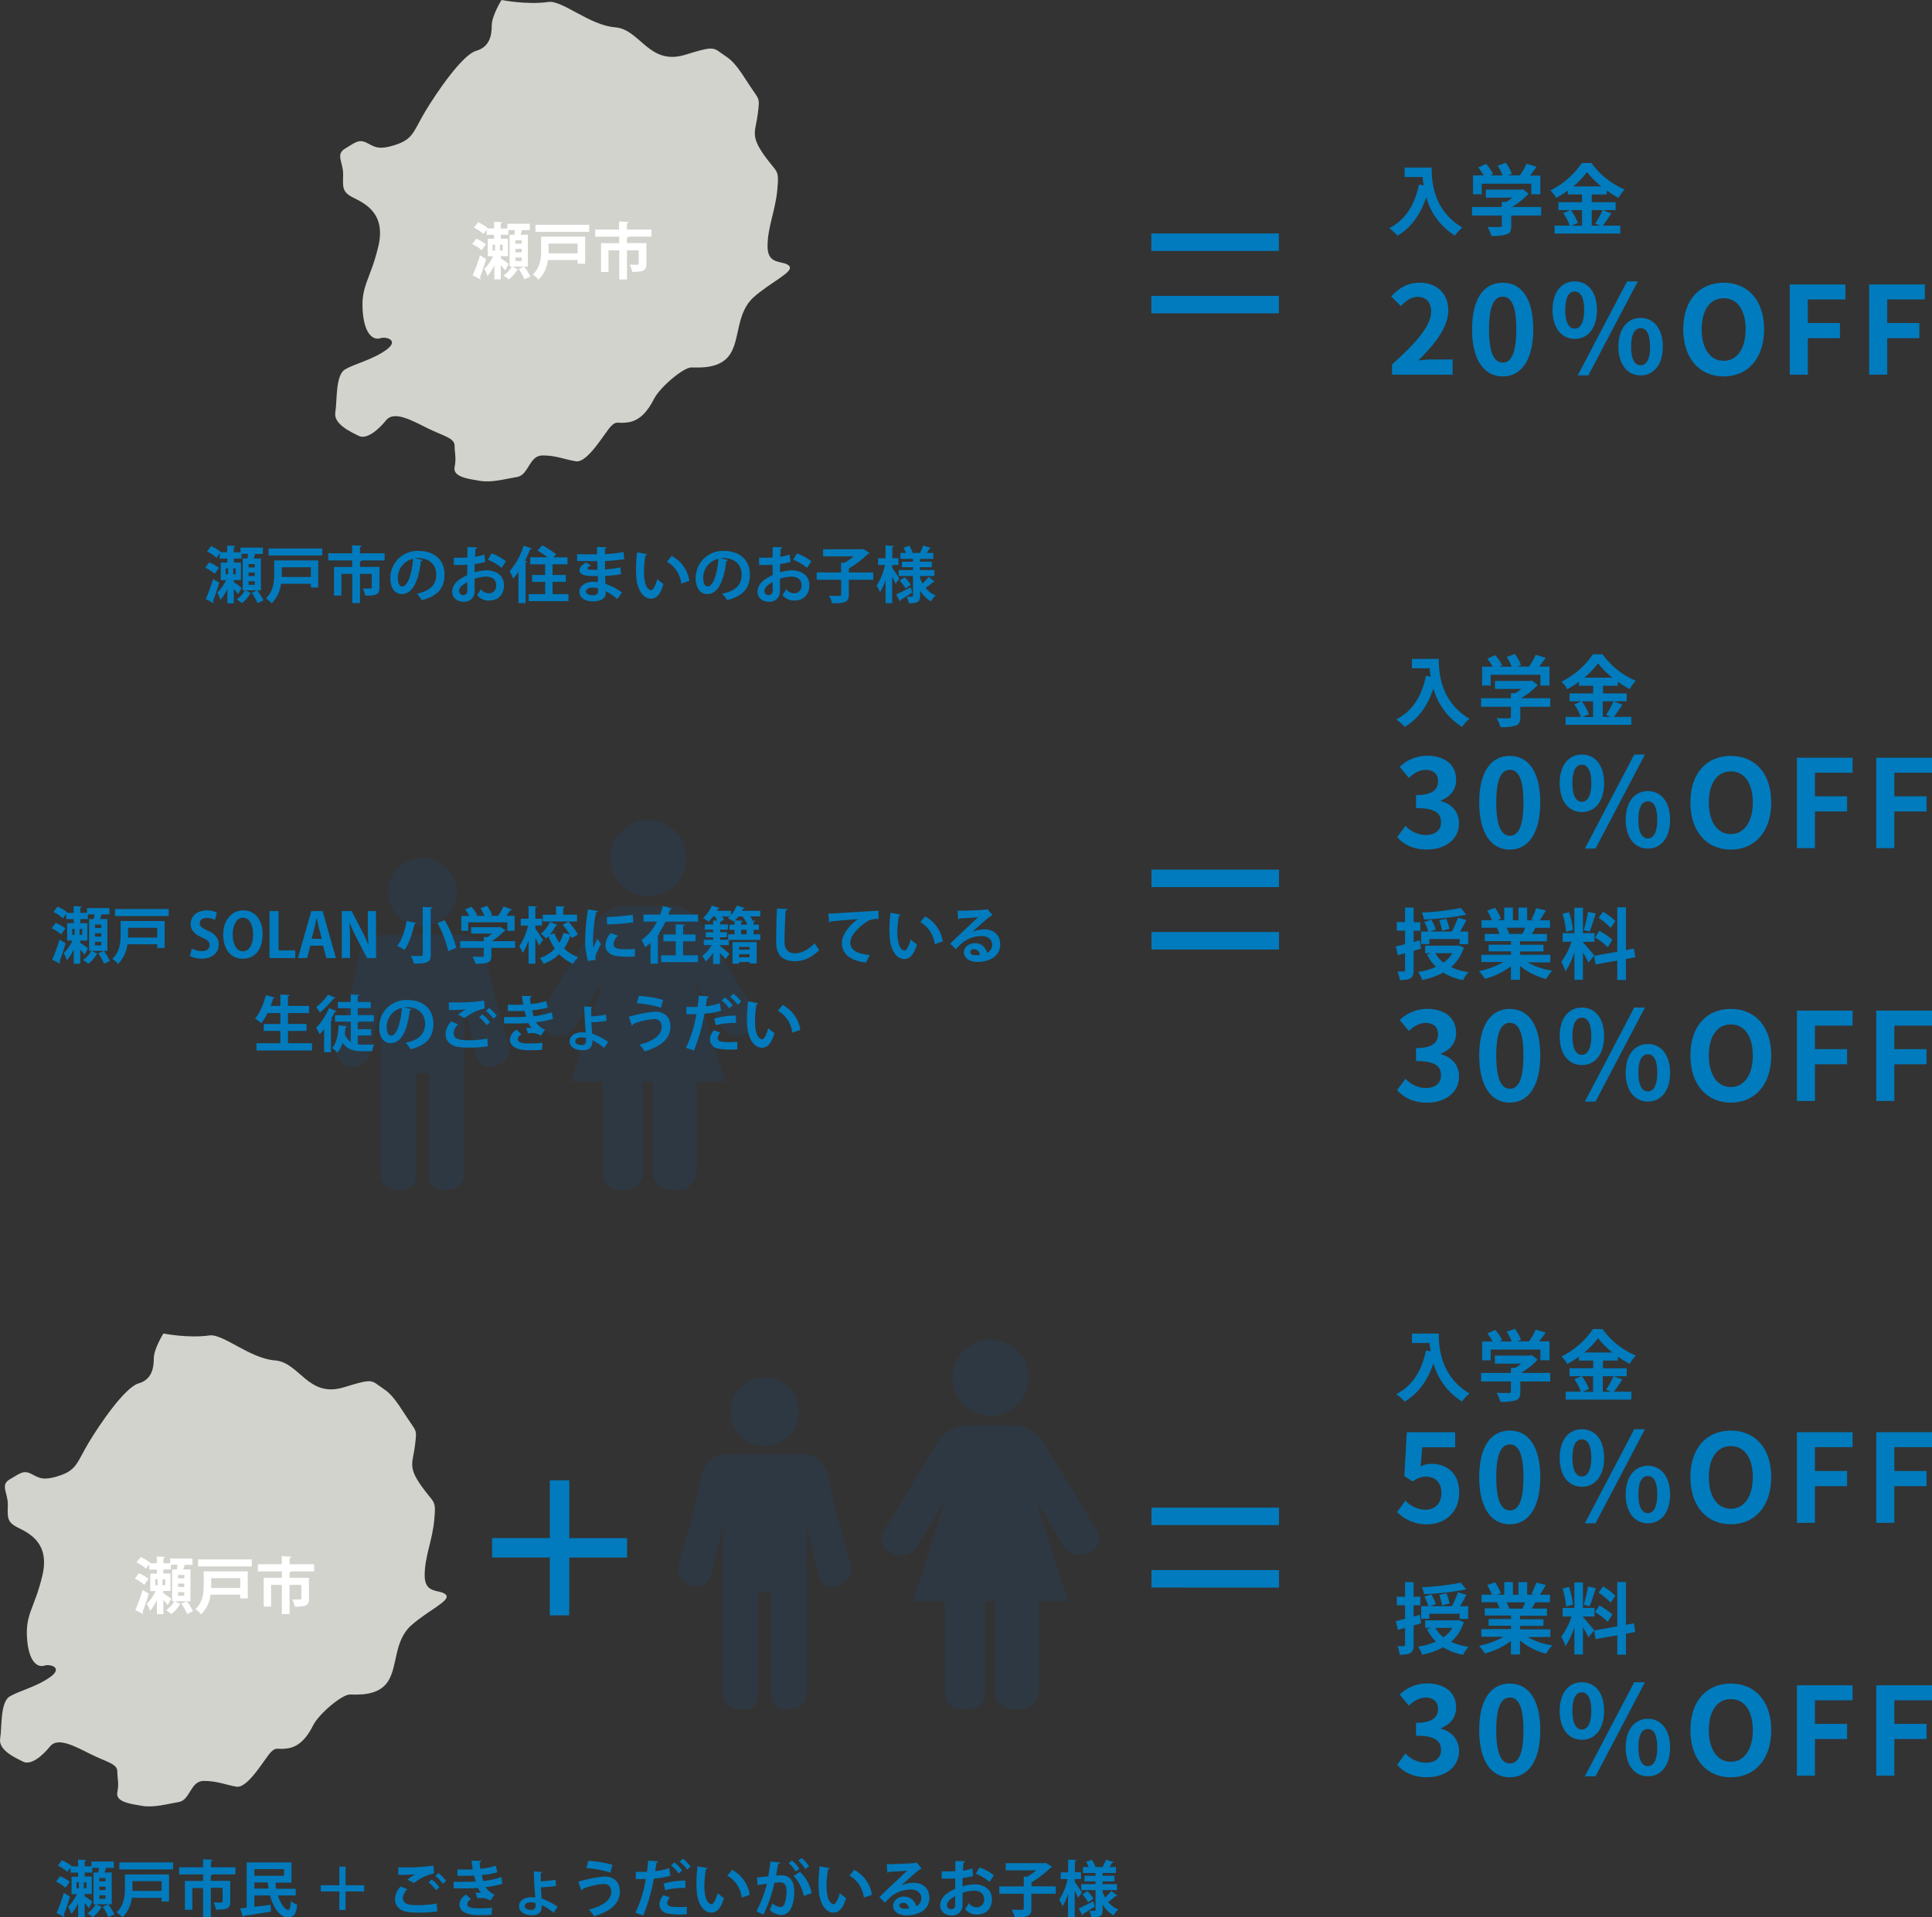 <svg xmlns="http://www.w3.org/2000/svg" viewBox="0 0 695.97 690.81"><rect x="0" y="0" width="695.97" height="690.81" fill="#333333" stroke="none"/><defs><style>.cls-1{fill:#007bbd;}.cls-2{fill:#017bbd;}.cls-3{fill:#d3d3cd;}.cls-4{fill:#fff;}.cls-5{opacity:0.2;}.cls-6{fill:#1a4d83;}</style></defs><g id="レイヤー_2" data-name="レイヤー 2"><g id="レイヤー_1-2" data-name="レイヤー 1"><path class="cls-1" d="M515.72,60.38c0,5.29.76,15.51,11.06,21.59a17.87,17.87,0,0,0-2.68,2.91,23.64,23.64,0,0,1-10.31-13.81c-2.1,6.28-5.46,10.92-10.33,13.84a25.58,25.58,0,0,0-3-2.72c5.82-2.94,9.15-8.34,10.69-15.71l1.71.31c-.19-1.06-.31-2.07-.39-3H506V60.38Z"/><path class="cls-1" d="M555.18,77.66H544.4v3.72c0,1.73-.37,2.6-1.74,3.08a16.84,16.84,0,0,1-5.43.53,15,15,0,0,0-1.37-3.25c1.79.09,3.86.09,4.42.06s.73-.11.73-.51V77.66H530.26V74.57H541V72.76h1.59a18.88,18.88,0,0,0,2.16-1.54h-9.49V68.33h12.57l.73-.17,2.1,1.63a26.71,26.71,0,0,1-6,4.78h10.53ZM533.76,70h-3.14v-6.8h3.81a23.07,23.07,0,0,0-1.93-2.89l2.82-1.26a15.06,15.06,0,0,1,2.55,3.67l-1,.48h4.4a19.12,19.12,0,0,0-1.76-3.5l2.94-1.07a16.38,16.38,0,0,1,2.18,4l-1.34.54h4.22A23,23,0,0,0,549.91,59l3.61,1.09c-.75,1.09-1.56,2.19-2.35,3.17h3.73V70h-3.28V66.18H533.76Z"/><path class="cls-1" d="M580.49,76.87c-1.06,1.54-2.16,3.25-3.14,4.42h6.33v2.86H560V81.29h5.46a19.13,19.13,0,0,0-2.32-4.5l2.55-1.09h-4.29V72.84h8.51V70.07h-5.15V68.7a35.86,35.86,0,0,1-4.17,2.6,13.09,13.09,0,0,0-2.07-2.69,29.8,29.8,0,0,0,11.31-9.88h3.44a28.81,28.81,0,0,0,12,9.55,15.22,15.22,0,0,0-2.21,3,35.43,35.43,0,0,1-4.26-2.66v1.46H573.4v2.77H582V75.7H573.4v5.59h3.06l-1.82-.75a30,30,0,0,0,2.66-4.84ZM565.85,75.7a18.81,18.81,0,0,1,2.57,4.62l-2.29,1h3.77V75.7Zm11-8.54A29.86,29.86,0,0,1,571.7,62a29.31,29.31,0,0,1-5,5.18Z"/><path class="cls-1" d="M501.46,131.3c8.85-7.92,14.08-14,14.08-19.05,0-3.3-1.8-5.29-4.88-5.29-2.38,0-4.36,1.54-6,3.35l-3.52-3.52c3-3.17,5.9-4.93,10.34-4.93,6.17,0,10.26,4,10.26,10,0,5.9-4.89,12.24-10.83,18,1.63-.18,3.79-.36,5.28-.36h7.09V135H501.46Z"/><path class="cls-1" d="M530.28,118.63c0-11.27,4.4-16.77,11.05-16.77s11,5.55,11,16.77-4.4,17-11,17S530.28,129.85,530.28,118.63Zm15.93,0c0-9.11-2.11-11.75-4.88-11.75s-4.93,2.64-4.93,11.75,2.11,12,4.93,12S546.21,127.78,546.21,118.63Z"/><path class="cls-1" d="M559.28,111.67c0-6.55,3.3-10.29,8-10.29s8,3.74,8,10.29-3.26,10.43-8,10.43S559.28,118.23,559.28,111.67Zm11.39,0c0-4.79-1.49-6.64-3.43-6.64s-3.39,1.85-3.39,6.64,1.5,6.74,3.39,6.74S570.67,116.47,570.67,111.67Zm15.45-10.29H590l-17.82,33.88h-3.83ZM583,124.88c0-6.56,3.35-10.35,8-10.35s8,3.79,8,10.35-3.3,10.38-8,10.38S583,131.39,583,124.88Zm11.4,0c0-4.85-1.45-6.65-3.39-6.65s-3.43,1.8-3.43,6.65,1.49,6.73,3.43,6.73S594.44,129.63,594.44,124.88Z"/><path class="cls-1" d="M606.36,118.63c0-10.61,5.94-16.77,14.56-16.77s14.57,6.21,14.57,16.77-5.94,17-14.57,17S606.36,129.19,606.36,118.63Zm22.48,0c0-7-3.08-11.18-7.92-11.18S613,111.63,613,118.63,616.08,130,620.92,130,628.84,125.58,628.84,118.63Z"/><path class="cls-1" d="M644.73,102.48h20.06v5.41H651.24v8.49h11.57v5.46H651.24V135h-6.51Z"/><path class="cls-1" d="M673.32,102.48h20.07v5.41H679.84v8.49h11.57v5.46H679.84V135h-6.52Z"/><path class="cls-1" d="M518.3,237.38c0,5.29.76,15.51,11.06,21.59a17.52,17.52,0,0,0-2.69,2.91,23.69,23.69,0,0,1-10.3-13.81c-2.1,6.28-5.46,10.92-10.33,13.84a25.61,25.61,0,0,0-3.06-2.72c5.83-2.94,9.16-8.34,10.7-15.71l1.71.31a29.45,29.45,0,0,1-.39-3h-6.39v-3.39Z"/><path class="cls-1" d="M558.45,254.65H547.67v3.73c0,1.73-.36,2.6-1.73,3.08a17.23,17.23,0,0,1-5.44.53,14.52,14.52,0,0,0-1.37-3.25c1.79.08,3.87.08,4.43.06s.72-.11.72-.51v-3.64H533.53v-3.08h10.75v-1.82h1.6a18.53,18.53,0,0,0,2.16-1.54h-9.5v-2.88h12.58l.72-.17,2.1,1.62a26.25,26.25,0,0,1-6,4.79h10.53ZM537,247H533.9v-6.81h3.8a23.73,23.73,0,0,0-1.93-2.88l2.83-1.26a15.14,15.14,0,0,1,2.55,3.67l-1,.47h4.4a20.55,20.55,0,0,0-1.77-3.5l2.94-1.06a16.44,16.44,0,0,1,2.19,4l-1.35.53h4.23a23.5,23.5,0,0,0,2.41-4.25l3.61,1.09c-.76,1.09-1.57,2.18-2.35,3.16h3.72V247H554.9v-3.87H537Z"/><path class="cls-1" d="M584.46,253.87c-1.06,1.54-2.15,3.25-3.13,4.42h6.33v2.86H564v-2.86h5.46a19.44,19.44,0,0,0-2.33-4.51l2.55-1.09h-4.28v-2.85h8.51v-2.77h-5.15v-1.38a36.28,36.28,0,0,1-4.17,2.61,12.88,12.88,0,0,0-2.08-2.69,30,30,0,0,0,11.32-9.88h3.44a28.58,28.58,0,0,0,12,9.54,15.75,15.75,0,0,0-2.22,3,35.33,35.33,0,0,1-4.25-2.66v1.46h-5.35v2.77H586v2.85h-8.62v5.6h3l-1.82-.75a28.22,28.22,0,0,0,2.66-4.85Zm-14.64-1.18a19.24,19.24,0,0,1,2.58,4.62l-2.3,1h3.78v-5.6Zm11-8.54a29.86,29.86,0,0,1-5.15-5.18,29.23,29.23,0,0,1-4.95,5.18Z"/><path class="cls-1" d="M503.29,301.61l3-4.09a10.37,10.37,0,0,0,7.27,3.34c3.3,0,5.54-1.63,5.54-4.53,0-3.22-1.89-5.19-9-5.19v-4.67c6,0,7.92-2.07,7.92-5,0-2.55-1.58-4.05-4.35-4.09-2.33,0-4.23,1.14-6.16,2.9l-3.3-4a14.41,14.41,0,0,1,9.77-4c6.29,0,10.56,3.08,10.56,8.67,0,3.52-2,6.08-5.46,7.44v.22c3.7,1,6.51,3.74,6.51,8,0,6-5.23,9.46-11.44,9.46C509.05,306.14,505.58,304.2,503.29,301.61Z"/><path class="cls-1" d="M532.86,289.11c0-11.26,4.4-16.77,11-16.77s11,5.55,11,16.77-4.4,17-11,17S532.86,300.33,532.86,289.11Zm15.93,0c0-9.11-2.12-11.75-4.89-11.75S539,280,539,289.11s2.12,12,4.93,12S548.79,298.26,548.79,289.11Z"/><path class="cls-1" d="M561.85,282.16c0-6.56,3.3-10.3,8-10.3s8,3.74,8,10.3-3.25,10.43-8,10.43S561.85,288.71,561.85,282.16Zm11.4,0c0-4.8-1.5-6.65-3.43-6.65s-3.39,1.85-3.39,6.65,1.5,6.73,3.39,6.73S573.25,287,573.25,282.16Zm15.45-10.3h3.87l-17.82,33.88h-3.83Zm-3.08,23.5c0-6.56,3.34-10.34,8-10.34s8,3.78,8,10.34-3.3,10.38-8,10.38S585.62,301.87,585.62,295.36Zm11.39,0c0-4.84-1.45-6.65-3.39-6.65s-3.43,1.81-3.43,6.65,1.5,6.73,3.43,6.73S597,300.11,597,295.36Z"/><path class="cls-1" d="M608.93,289.11c0-10.6,5.94-16.77,14.57-16.77s14.56,6.21,14.56,16.77-5.94,17-14.56,17S608.93,299.67,608.93,289.11Zm22.49,0c0-7-3.08-11.18-7.92-11.18s-7.92,4.18-7.92,11.18,3.08,11.4,7.92,11.4S631.42,296.06,631.42,289.11Z"/><path class="cls-1" d="M647.3,273h20.07v5.41H653.81v8.5h11.58v5.45H653.81v13.21H647.3Z"/><path class="cls-1" d="M675.9,273H696v5.41H682.41v8.5H694v5.45H682.41v13.21H675.9Z"/><path class="cls-1" d="M511.89,341.78c-.87.28-1.79.53-2.66.78v7c0,1.54-.28,2.38-1.15,2.91s-2,.64-3.84.62a11.09,11.09,0,0,0-.86-3.08,23,23,0,0,0,2.32,0c.34,0,.45-.11.45-.47v-6.11l-2.61.73-.72-3.16c.95-.23,2.07-.51,3.33-.84v-4.87h-3v-3.08h3V327h3.08v5.27h2.41v3.08h-2.41v4.06l2.24-.65Zm15.43-.42a15.28,15.28,0,0,1-4.6,7.08,21.28,21.28,0,0,0,6.33,1.82,10.58,10.58,0,0,0-2,2.88,20,20,0,0,1-7.16-2.74,25.46,25.46,0,0,1-7.59,2.69,10.88,10.88,0,0,0-1.46-2.91,24.88,24.88,0,0,0,6.44-1.82,16.29,16.29,0,0,1-3.22-4.48l1.57-.45H513.4v-2.72h11.42l.54-.11Zm-12.44-1.21h-2.94v-4.53h2.58a18.25,18.25,0,0,0-1.4-3.45l2.52-.84a20.88,20.88,0,0,1,1.6,3.53l-2.1.76H523a30.91,30.91,0,0,0,2.18-5l3.08.89c-.76,1.43-1.51,2.88-2.27,4.12h2.91v4.56H525.8v-1.85H514.88Zm13.3-10.58a97.06,97.06,0,0,1-15.2,1.71,9,9,0,0,0-.76-2.5,93.29,93.29,0,0,0,14-1.65Zm-11.11,13.86a11.33,11.33,0,0,0,2.94,3.39,11.19,11.19,0,0,0,3.16-3.39Zm2.41-8.09a27.58,27.58,0,0,0-1-3.78L521,331a23.06,23.06,0,0,1,1.15,3.64Z"/><path class="cls-1" d="M550.33,346.73a24.87,24.87,0,0,0,8.88,3,15.32,15.32,0,0,0-2.24,3,24,24,0,0,1-9.41-4.73v5h-3.28v-4.87a26.55,26.55,0,0,1-9.38,4.53,15.2,15.2,0,0,0-2.12-2.77,29.4,29.4,0,0,0,8.84-3.28h-8V344h10.69v-1.23h-8.06v-2.41h8.06v-1.26h-9.46v-2.61h5.32a12.74,12.74,0,0,0-.95-2.18l.33-.05h-5.85v-2.72h3.75a24.92,24.92,0,0,0-1.73-3.47l2.85-1a20.29,20.29,0,0,1,2.13,3.95l-1.37.5h2.55V327H545v4.57H547V327h3.13v4.57h2.5l-1-.31a22.66,22.66,0,0,0,1.76-4.06l3.5.84c-.78,1.29-1.54,2.55-2.18,3.53h3.64v2.72H553.1c-.44.81-.89,1.56-1.31,2.23h5.49v2.61h-9.72v1.26H556v2.41h-8.4V344h10.89v2.74Zm-7.61-12.48a13.79,13.79,0,0,1,.95,2.15l-.48.08h5.24c.33-.67.67-1.48,1-2.23Z"/><path class="cls-1" d="M572.23,346.85a37.75,37.75,0,0,0-2-3.65V353h-3.08v-9.88a28.37,28.37,0,0,1-3.22,6.89,20.28,20.28,0,0,0-1.51-3.45,26,26,0,0,0,3.7-7.25h-3.2v-3.11h4.23v-9.15h3.08v9.15h4.15v3.11h-4.15v.2c.81.81,3.47,3.94,4.06,4.73Zm-8.09-11.15a28.19,28.19,0,0,0-1.26-6.44l2.32-.62a28,28,0,0,1,1.43,6.42Zm10.72-6.58c-.73,2.24-1.54,4.9-2.24,6.52l-2.1-.58a48.15,48.15,0,0,0,1.54-6.55Zm10.86,16.41v7.56h-3.13v-7l-7.81,1.4-.51-3.11,8.32-1.48v-16h3.13v15.4l2.86-.54.5,3.11Zm-9.57-10.17a24.86,24.86,0,0,1,4.7,3.23l-1.68,2.66a23.48,23.48,0,0,0-4.59-3.48Zm4.06-1a22.45,22.45,0,0,0-4.34-3.64l1.59-2.24a21.21,21.21,0,0,1,4.46,3.38Z"/><path class="cls-1" d="M503.29,392.76l3-4.09a10.38,10.38,0,0,0,7.27,3.35c3.3,0,5.54-1.63,5.54-4.54,0-3.21-1.89-5.19-9-5.19v-4.66c6,0,7.92-2.07,7.92-5,0-2.55-1.58-4-4.35-4.09-2.33.05-4.23,1.14-6.16,2.9l-3.3-3.95a14.41,14.41,0,0,1,9.77-4c6.29,0,10.56,3.08,10.56,8.67,0,3.52-2,6.07-5.46,7.44v.22c3.7,1,6.51,3.74,6.51,8,0,6-5.23,9.46-11.44,9.46C509.05,397.3,505.58,395.36,503.29,392.76Z"/><path class="cls-1" d="M532.86,380.27c0-11.27,4.4-16.77,11-16.77s11,5.54,11,16.77-4.4,17-11,17S532.86,391.49,532.86,380.27Zm15.93,0c0-9.11-2.12-11.75-4.89-11.75S539,371.16,539,380.27s2.12,12,4.93,12S548.79,389.42,548.79,380.27Z"/><path class="cls-1" d="M561.85,373.31c0-6.55,3.3-10.29,8-10.29s8,3.74,8,10.29-3.25,10.43-8,10.43S561.85,379.87,561.85,373.31Zm11.4,0c0-4.79-1.5-6.64-3.43-6.64s-3.39,1.85-3.39,6.64,1.5,6.74,3.39,6.74S573.25,378.11,573.25,373.31ZM588.7,363h3.87L574.75,396.9h-3.83Zm-3.08,23.5c0-6.56,3.34-10.35,8-10.35s8,3.79,8,10.35-3.3,10.38-8,10.38S585.62,393,585.62,386.52Zm11.39,0c0-4.84-1.45-6.65-3.39-6.65s-3.43,1.81-3.43,6.65,1.5,6.73,3.43,6.73S597,391.27,597,386.52Z"/><path class="cls-1" d="M608.93,380.27c0-10.61,5.94-16.77,14.57-16.77s14.56,6.2,14.56,16.77-5.94,17-14.56,17S608.93,390.83,608.93,380.27Zm22.49,0c0-7-3.08-11.18-7.92-11.18s-7.92,4.18-7.92,11.18,3.08,11.39,7.92,11.39S631.42,387.22,631.42,380.27Z"/><path class="cls-1" d="M647.3,364.12h20.07v5.41H653.81V378h11.58v5.46H653.81v13.2H647.3Z"/><path class="cls-1" d="M675.9,364.12H696v5.41H682.41V378H694v5.46H682.41v13.2H675.9Z"/><path class="cls-2" d="M225.88,554.18v7H205.06V582h-7V561.16H177.26v-7h20.82V533.36h7v20.82Z"/><path class="cls-2" d="M414.74,84.11h45.95v6.3H414.74Zm0,28.79v-6.29h45.95v6.29Z"/><path class="cls-2" d="M414.8,313.32h45.94v6.29H414.8Zm0,28.78v-6.29h45.94v6.29Z"/><path class="cls-1" d="M518.3,480.46c0,5.29.76,15.51,11.06,21.59a17.92,17.92,0,0,0-2.69,2.91,23.67,23.67,0,0,1-10.3-13.8c-2.1,6.27-5.46,10.91-10.33,13.83a26.51,26.51,0,0,0-3.06-2.72c5.83-2.94,9.16-8.34,10.7-15.71l1.71.31a29.45,29.45,0,0,1-.39-3h-6.39v-3.39Z"/><path class="cls-1" d="M558.45,497.74H547.67v3.72c0,1.74-.36,2.6-1.73,3.08a16.94,16.94,0,0,1-5.44.53,14.52,14.52,0,0,0-1.37-3.25c1.79.09,3.87.09,4.43.06s.72-.11.72-.51v-3.63H533.53v-3.08h10.75v-1.82h1.6A19.8,19.8,0,0,0,548,491.3h-9.5v-2.89h12.58l.72-.17,2.1,1.63a26.79,26.79,0,0,1-6,4.79h10.53ZM537,490.12H533.9v-6.8h3.8a23.07,23.07,0,0,0-1.93-2.89l2.83-1.26a15.34,15.34,0,0,1,2.55,3.67l-1,.48h4.4a19.84,19.84,0,0,0-1.77-3.5l2.94-1.07a16.44,16.44,0,0,1,2.19,4l-1.35.54h4.23a23.57,23.57,0,0,0,2.41-4.26l3.61,1.09c-.76,1.09-1.57,2.19-2.35,3.17h3.72v6.8H554.9v-3.86H537Z"/><path class="cls-1" d="M584.46,497c-1.06,1.54-2.15,3.25-3.13,4.42h6.33v2.86H564v-2.86h5.46a19.19,19.19,0,0,0-2.33-4.5l2.55-1.09h-4.28v-2.86h8.51v-2.77h-5.15v-1.37a37.63,37.63,0,0,1-4.17,2.6,13.15,13.15,0,0,0-2.08-2.69,29.91,29.91,0,0,0,11.32-9.88h3.44a28.69,28.69,0,0,0,12,9.55,16,16,0,0,0-2.22,3,35.33,35.33,0,0,1-4.25-2.66v1.46h-5.35v2.77H586v2.86h-8.62v5.59h3l-1.82-.75a28.51,28.51,0,0,0,2.66-4.84Zm-14.64-1.17a18.87,18.87,0,0,1,2.58,4.62l-2.3,1h3.78v-5.59Zm11-8.54a29.86,29.86,0,0,1-5.15-5.18,29.23,29.23,0,0,1-4.95,5.18Z"/><path class="cls-1" d="M503.29,544.78l3-4.14a10.11,10.11,0,0,0,7.17,3.3c3.39,0,5.77-2.15,5.77-6s-2.2-5.9-5.5-5.9c-1.94,0-3,.48-4.89,1.72l-2.95-1.94.88-15.8h17.43v5.41H512.35l-.61,6.91a8.47,8.47,0,0,1,3.91-.92c5.46,0,10,3.26,10,10.34,0,7.26-5.37,11.44-11.4,11.44A14.83,14.83,0,0,1,503.29,544.78Z"/><path class="cls-1" d="M532.86,532.19c0-11.26,4.4-16.76,11-16.76s11,5.54,11,16.76-4.4,17-11,17S532.86,543.41,532.86,532.19Zm15.93,0c0-9.11-2.12-11.75-4.89-11.75S539,523.08,539,532.19s2.12,12,4.93,12S548.79,541.35,548.79,532.19Z"/><path class="cls-1" d="M561.85,525.24c0-6.56,3.3-10.3,8-10.3s8,3.74,8,10.3-3.25,10.43-8,10.43S561.85,531.8,561.85,525.24Zm11.4,0c0-4.8-1.5-6.65-3.43-6.65s-3.39,1.85-3.39,6.65,1.5,6.73,3.39,6.73S573.25,530,573.25,525.24Zm15.45-10.3h3.87l-17.82,33.89h-3.83Zm-3.08,23.5c0-6.56,3.34-10.34,8-10.34s8,3.78,8,10.34-3.3,10.39-8,10.39S585.62,545,585.62,538.44Zm11.39,0c0-4.84-1.45-6.64-3.39-6.64s-3.43,1.8-3.43,6.64,1.5,6.73,3.43,6.73S597,543.19,597,538.44Z"/><path class="cls-1" d="M608.93,532.19c0-10.6,5.94-16.76,14.57-16.76s14.56,6.2,14.56,16.76-5.94,17-14.56,17S608.93,542.75,608.93,532.19Zm22.49,0c0-7-3.08-11.17-7.92-11.17s-7.92,4.18-7.92,11.17,3.08,11.4,7.92,11.4S631.42,539.15,631.42,532.19Z"/><path class="cls-1" d="M647.3,516h20.07v5.41H653.81V530h11.58v5.46H653.81v13.2H647.3Z"/><path class="cls-1" d="M675.9,516H696v5.41H682.41V530H694v5.46H682.41v13.2H675.9Z"/><path class="cls-1" d="M511.89,584.86c-.87.28-1.79.53-2.66.78v7c0,1.54-.28,2.38-1.15,2.91s-2,.65-3.84.62a11.28,11.28,0,0,0-.86-3.08,21,21,0,0,0,2.32,0c.34,0,.45-.11.45-.48v-6.1l-2.61.73-.72-3.17c.95-.22,2.07-.5,3.33-.84v-4.87h-3v-3.08h3v-5.26h3.08v5.26h2.41v3.08h-2.41v4.06l2.24-.64Zm15.43-.42a15.22,15.22,0,0,1-4.6,7.08,21.28,21.28,0,0,0,6.33,1.82,10.63,10.63,0,0,0-2,2.89,20.24,20.24,0,0,1-7.16-2.75,25.46,25.46,0,0,1-7.59,2.69,10.88,10.88,0,0,0-1.46-2.91,24.11,24.11,0,0,0,6.44-1.82,16,16,0,0,1-3.22-4.48l1.57-.45H513.4V583.8h11.42l.54-.12Zm-12.44-1.2h-2.94V578.7h2.58a17.91,17.91,0,0,0-1.4-3.44l2.52-.84a20.81,20.81,0,0,1,1.6,3.52l-2.1.76H523a30.91,30.91,0,0,0,2.18-5l3.08.89c-.76,1.43-1.51,2.89-2.27,4.12h2.91v4.56H525.8v-1.84H514.88Zm13.3-10.59a95.88,95.88,0,0,1-15.2,1.71,8.85,8.85,0,0,0-.76-2.49,94.62,94.62,0,0,0,14-1.65Zm-11.11,13.86A11.21,11.21,0,0,0,520,589.9a11,11,0,0,0,3.16-3.39Zm2.41-8.09a27.58,27.58,0,0,0-1-3.78l2.57-.59a23.39,23.39,0,0,1,1.15,3.64Z"/><path class="cls-1" d="M550.33,589.82a25.26,25.26,0,0,0,8.88,3,15.55,15.55,0,0,0-2.24,3,24,24,0,0,1-9.41-4.73v5h-3.28v-4.87a26.38,26.38,0,0,1-9.38,4.53,15.2,15.2,0,0,0-2.12-2.77,29.39,29.39,0,0,0,8.84-3.27h-8v-2.75h10.69v-1.23h-8.06v-2.41h8.06v-1.26h-9.46v-2.6h5.32a12.83,12.83,0,0,0-.95-2.19l.33,0h-5.85v-2.72h3.75a25.48,25.48,0,0,0-1.73-3.47l2.85-1a20.58,20.58,0,0,1,2.13,4l-1.37.5h2.55v-4.56H545v4.56H547v-4.56h3.13v4.56h2.5l-1-.31a22.06,22.06,0,0,0,1.76-4.06l3.5.84c-.78,1.29-1.54,2.55-2.18,3.53h3.64v2.72H553.1c-.44.81-.89,1.57-1.31,2.24h5.49v2.6h-9.72v1.26H556v2.41h-8.4v1.23h10.89v2.75Zm-7.61-12.49a14.67,14.67,0,0,1,.95,2.15l-.48.09h5.24c.33-.67.67-1.49,1-2.24Z"/><path class="cls-1" d="M572.23,589.93a37.74,37.74,0,0,0-2-3.64v9.82h-3.08v-9.88a28.19,28.19,0,0,1-3.22,6.89,19.84,19.84,0,0,0-1.51-3.44,26,26,0,0,0,3.7-7.26h-3.2v-3.1h4.23v-9.16h3.08v9.16h4.15v3.1h-4.15v.2c.81.81,3.47,4,4.06,4.73Zm-8.09-11.15a28.3,28.3,0,0,0-1.26-6.44l2.32-.61a27.85,27.85,0,0,1,1.43,6.41Zm10.72-6.58c-.73,2.24-1.54,4.9-2.24,6.53l-2.1-.59a47.46,47.46,0,0,0,1.54-6.55Zm10.86,16.41v7.56h-3.13v-7l-7.81,1.4-.51-3.11,8.32-1.48V570h3.13v15.4l2.86-.53.5,3.11Zm-9.57-10.16a24.84,24.84,0,0,1,4.7,3.22l-1.68,2.66a23.46,23.46,0,0,0-4.59-3.47Zm4.06-1a22.81,22.81,0,0,0-4.34-3.64l1.59-2.24a20.9,20.9,0,0,1,4.46,3.39Z"/><path class="cls-1" d="M503.29,635.85l3-4.1a10.34,10.34,0,0,0,7.27,3.35c3.3,0,5.54-1.63,5.54-4.53,0-3.22-1.89-5.2-9-5.2v-4.66c6,0,7.92-2.07,7.92-5,0-2.56-1.58-4-4.35-4.1-2.33.05-4.23,1.15-6.16,2.91l-3.3-4a14.41,14.41,0,0,1,9.77-4c6.29,0,10.56,3.08,10.56,8.67,0,3.52-2,6.07-5.46,7.44v.22c3.7,1,6.51,3.74,6.51,8,0,6-5.23,9.46-11.44,9.46C509.05,640.38,505.58,638.44,503.29,635.85Z"/><path class="cls-1" d="M532.86,623.35c0-11.27,4.4-16.77,11-16.77s11,5.55,11,16.77-4.4,17-11,17S532.86,634.57,532.86,623.35Zm15.93,0c0-9.11-2.12-11.75-4.89-11.75S539,614.24,539,623.35s2.12,12,4.93,12S548.79,632.5,548.79,623.35Z"/><path class="cls-1" d="M561.85,616.4c0-6.56,3.3-10.3,8-10.3s8,3.74,8,10.3-3.25,10.43-8,10.43S561.85,623,561.85,616.4Zm11.4,0c0-4.8-1.5-6.65-3.43-6.65s-3.39,1.85-3.39,6.65,1.5,6.73,3.39,6.73S573.25,621.19,573.25,616.4Zm15.45-10.3h3.87L574.75,640h-3.83Zm-3.08,23.5c0-6.56,3.34-10.34,8-10.34s8,3.78,8,10.34-3.3,10.38-8,10.38S585.62,636.11,585.62,629.6Zm11.39,0c0-4.84-1.45-6.65-3.39-6.65s-3.43,1.81-3.43,6.65,1.5,6.73,3.43,6.73S597,634.35,597,629.6Z"/><path class="cls-1" d="M608.93,623.35c0-10.61,5.94-16.77,14.57-16.77s14.56,6.21,14.56,16.77-5.94,17-14.56,17S608.93,633.91,608.93,623.35Zm22.49,0c0-7-3.08-11.18-7.92-11.18s-7.92,4.18-7.92,11.18,3.08,11.4,7.92,11.4S631.42,630.3,631.42,623.35Z"/><path class="cls-1" d="M647.3,607.2h20.07v5.41H653.81v8.49h11.58v5.46H653.81v13.2H647.3Z"/><path class="cls-1" d="M675.9,607.2H696v5.41H682.41v8.49H694v5.46H682.41v13.2H675.9Z"/><path class="cls-2" d="M414.8,543.19h45.94v6.29H414.8Zm0,28.79v-6.3h45.94V572Z"/><path class="cls-3" d="M197.57.7c-7.79,1.12-16.9-.7-16.9-.7s-3.52,5.64-3.52,9.16-.71,7.75-5.64,9.16-14.09,14.79-18.32,21.83S149,50,142.63,52.13s-7.75.71-10.57-.7-4.23,0-7.75,2.11-.7,4.93-.7,9.16-.71,6.34,3.52,8.45,12,5.64,9.16,17.61S130,102.85,130.65,112s4.23,10.57,6.34,9.86,7,.71,2.11,4.23-11.27,4.93-14.79,7-2.82,11.28-3.52,15.5,5.63,7.05,8.45,8.46,7-2.12,9.86-5.64,9.16,0,14.8,2.82,9.86,3.52,9.86,6.34.7,4.23,0,7.75,4.93,4.22,9.16,4.93,9.16-.71,13.38-1.41,4.23-7.75,9.16-7.75,7.75,1.41,12,2.11,10.56-10.56,12.68-12.68,2.11-.7,6.34-1.4,7-4.23,9.16-8.46,10.56-11.27,13.38-11.27,10.57.7,14.09-4.93,2.11-14.8,8.45-20.43,14.8-9.16,12.68-11.27-7.74,0-7.74-7,2.81-12.68,3.52-20.43,0-5.63-4.93-12.68S272.25,47.2,273,40.86s.71-4.23-4.22-12-6.34-7.75-9.16-9.86-3.52-2.11-12.68.71c-13.27,4.08-16.21-9.16-25.36-9.87S202.51,0,197.57.7Z"/><path class="cls-2" d="M75.38,202.61a14.11,14.11,0,0,1,3.5,2l-1.54,2.13a15.22,15.22,0,0,0-3.41-2.2Zm-1.25,13.24a70.74,70.74,0,0,0,2.64-7.24l2.2,1.32c-.68,2.38-1.54,4.87-2.22,6.56A.72.72,0,0,1,77,217a.66.66,0,0,1-.09.28ZM94,201.22v11.49H88.41l2.09,1a.45.45,0,0,1-.35.18,12.27,12.27,0,0,1-3,3.41A14.36,14.36,0,0,0,85.24,216a10.79,10.79,0,0,0,3-3.28h-.81V201.22h1.69l.27-1.67H87v1.69H84.25v1.46H86.8V209H84.23v.77c.85.57,2.42,1.65,2.79,2l-1.21,2.35c-.35-.48-1-1.21-1.58-1.89v5.13H81.89V212.2a16.7,16.7,0,0,1-2.46,3.92,17.54,17.54,0,0,0-1.14-2.6A15.64,15.64,0,0,0,81.43,209H79.52V202.7h2.35v-1.46H79.14v-1.87L78,201a14.67,14.67,0,0,0-3.41-2.29L76,196.75a13.92,13.92,0,0,1,3.5,2.09l-.09.14h2.42v-2.42l2.93.15c0,.2-.18.33-.55.4V199h2.42v-1.7h8.07v2.27H91.91c-.14.5-.33,1.1-.51,1.67Zm-12.7,3.57v2.13h.86v-2.13Zm3.61,2.13v-2.13H84v2.13Zm6.86-2.49v-1.21H89.53v1.21Zm0,3.13v-1.23H89.53v1.23Zm0,3.14v-1.27H89.53v1.27Zm1,6.61a18.36,18.36,0,0,0-2.09-3.74l2-.86a16.58,16.58,0,0,1,2.2,3.61Z"/><path class="cls-2" d="M114.63,201.93v9.74H112v-1.34H101.21a11.78,11.78,0,0,1-3.37,7.06,9.84,9.84,0,0,0-2.07-1.85c2.73-2.46,3-6,3-8.73v-4.88Zm-17.91-4.32h19.36v2.53H96.72ZM112,204.37h-10.5v2.46c0,.33,0,.68,0,1.06H112Z"/><path class="cls-2" d="M138.55,199.35v2.58H129.9v0h.37c0,.22-.2.35-.59.41v1.9h7v7.5c0,2.44-1,2.88-5.13,2.88a9.33,9.33,0,0,0-.88-2.59c1.12,0,2.42,0,2.77,0s.49-.11.49-.37v-4.89h-4.25v10.5h-2.77v-10.5H123v7.81h-2.68V204.26h6.56v-2.33h-8.65v-2.58h8.62v-2.9l3.44.19c0,.22-.2.38-.6.44v2.27Z"/><path class="cls-2" d="M152.29,201.77a.72.72,0,0,1-.66.38c-.9,7.52-3.1,11.88-6.88,11.88-2.4,0-4.14-2-4.14-5.77a9.77,9.77,0,0,1,10.1-9.77c6.23,0,9.42,3.7,9.42,8.47,0,5.17-2.66,7.86-8.21,9.27a14.25,14.25,0,0,0-1.76-2.33c5-1,7-3.39,7-6.89s-2.46-5.94-6.51-5.94a8.34,8.34,0,0,0-1.13.09Zm-3.49-.44a7,7,0,0,0-5.48,6.82c0,1.85.55,3.15,1.52,3.15C147,211.3,148.42,206.48,148.8,201.33Z"/><path class="cls-2" d="M174.78,202.48a22.4,22.4,0,0,1-3.81.74c0,1,0,2.09,0,3a16.27,16.27,0,0,1,4.2-.73c3.61,0,6.38,1.83,6.38,5.37,0,3.19-1.8,5.52-5.56,5.52a5.24,5.24,0,0,1-4.12-2,17.5,17.5,0,0,0,1.37-2.12,3.59,3.59,0,0,0,2.77,1.5,2.65,2.65,0,0,0,2.73-3c0-1.76-1.28-3-3.63-3a15.11,15.11,0,0,0-4.14.74V213a3.67,3.67,0,0,1-4,3.81c-1.92,0-4.1-1.08-4.1-3.77a5.66,5.66,0,0,1,2.67-4.24,14.8,14.8,0,0,1,2.79-1.56v-3.77c-1.45.09-3.08.11-4.86.11l0-2.64c1.83,0,3.46,0,4.91-.09v-3.74l3.48.09c0,.27-.22.46-.58.51-.06.86-.11,1.87-.15,2.88a16.64,16.64,0,0,0,3.37-.81Zm-6.47,7.23c-1.28.77-2.95,1.76-2.95,3.24a1.49,1.49,0,1,0,3-.09C168.33,212.31,168.33,211,168.31,209.71Zm12.39-5.1a17,17,0,0,0-4.95-2.93l1.34-2.29a17,17,0,0,1,5.17,2.86Z"/><path class="cls-2" d="M186.77,206a22.82,22.82,0,0,1-1.92,2.46,22.84,22.84,0,0,0-1.25-2.66,26.88,26.88,0,0,0,5.06-9.2l2.93,1a.59.59,0,0,1-.62.27,45,45,0,0,1-1.89,4.2l.81.22c0,.2-.2.35-.57.38v14.63h-2.55Zm12.3,8.07h5.72v2.51H190.46v-2.51h5.92v-4.42H191.7v-2.49h4.68v-3.85H191v-2.51h6.31a41.26,41.26,0,0,0-3.69-2.44l1.74-1.89a32.74,32.74,0,0,1,5,3.23l-1,1.1h5.08v2.51h-5.41v3.85h4.79v2.49h-4.79Z"/><path class="cls-2" d="M207.89,199.64c1.34.08,3.45.08,5.1.08.71,0,1.43,0,2.09,0,0-.94,0-2,0-2.68l3.43.15c0,.24-.22.4-.57.46v2a46.45,46.45,0,0,0,6.67-.75l.26,2.56a58.58,58.58,0,0,1-6.93.66c0,1,0,2,0,3.06a45.7,45.7,0,0,0,5.55-.75l.22,2.44a41.23,41.23,0,0,1-5.72.64c0,1.08.08,2.07.13,2.86a21.55,21.55,0,0,1,5.94,3.1l-1.67,2.4a18.53,18.53,0,0,0-4.18-2.84v.64c-.05,1.8-1.52,3-4.6,3s-4.91-1.44-4.91-3.53,2.36-3.54,5-3.54a8.87,8.87,0,0,1,1.69.13c0-.66,0-1.4-.06-2.2-.6,0-1.21,0-1.72,0-3,0-4.86-.49-4.84-2.12,0-.92.68-1.76,2.29-2.72l1.87,1c-.79.36-1.34.75-1.34,1.08s.28.53,2.48.53c.38,0,.77,0,1.19,0l-.13-3.13c-.68,0-1.45,0-2.16,0-1.52,0-3.74-.05-5.1-.05ZM215.48,212a7.89,7.89,0,0,0-2-.31c-1.36,0-2.4.57-2.4,1.43s1.08,1.34,2.51,1.34,1.87-.55,1.87-1.6Z"/><path class="cls-2" d="M233.12,199.64a.66.66,0,0,1-.57.37,34.54,34.54,0,0,0-.57,6.05c0,4.84,1.41,6.58,2.64,6.58.75,0,1.67-2.2,2.15-4a14.07,14.07,0,0,0,2.25,1.76c-1.06,3.61-2.49,5.29-4.51,5.29-3.41,0-5.08-4.25-5.31-7.84,0-.79-.08-1.65-.08-2.55a52.17,52.17,0,0,1,.39-6.29Zm12.3,10.62a10.5,10.5,0,0,0-5.19-7.92l1.74-2.06a12.24,12.24,0,0,1,6.36,9Z"/><path class="cls-2" d="M262.29,201.77a.72.72,0,0,1-.66.38c-.9,7.52-3.1,11.88-6.88,11.88-2.4,0-4.14-2-4.14-5.77a9.77,9.77,0,0,1,10.1-9.77c6.23,0,9.42,3.7,9.42,8.47,0,5.17-2.66,7.86-8.21,9.27a14.25,14.25,0,0,0-1.76-2.33c5-1,7-3.39,7-6.89s-2.46-5.94-6.51-5.94a8.34,8.34,0,0,0-1.13.09Zm-3.49-.44a7,7,0,0,0-5.48,6.82c0,1.85.55,3.15,1.52,3.15C257,211.3,258.42,206.48,258.8,201.33Z"/><path class="cls-2" d="M284.78,202.48a22.4,22.4,0,0,1-3.81.74c0,1,0,2.09,0,3a16.27,16.27,0,0,1,4.2-.73c3.61,0,6.38,1.83,6.38,5.37,0,3.19-1.8,5.52-5.56,5.52a5.24,5.24,0,0,1-4.12-2,17.5,17.5,0,0,0,1.37-2.12,3.59,3.59,0,0,0,2.77,1.5,2.65,2.65,0,0,0,2.73-3c0-1.76-1.28-3-3.63-3a15.11,15.11,0,0,0-4.14.74V213a3.67,3.67,0,0,1-4,3.81c-1.92,0-4.1-1.08-4.1-3.77a5.66,5.66,0,0,1,2.67-4.24,14.8,14.8,0,0,1,2.79-1.56v-3.77c-1.45.09-3.08.11-4.86.11l-.05-2.64c1.83,0,3.46,0,4.91-.09v-3.74l3.48.09c0,.27-.22.46-.58.51-.06.86-.11,1.87-.15,2.88a16.64,16.64,0,0,0,3.37-.81Zm-6.47,7.23c-1.28.77-2.95,1.76-2.95,3.24a1.49,1.49,0,1,0,3-.09C278.33,212.31,278.33,211,278.31,209.71Zm12.39-5.1a17,17,0,0,0-4.95-2.93l1.34-2.29a17,17,0,0,1,5.17,2.86Z"/><path class="cls-2" d="M314.57,206.24v2.64h-8.8v5.35c0,2.48-.91,3.19-6,3.12a11.39,11.39,0,0,0-1.12-2.73c1.54.07,3.25.07,3.76.07s.61-.11.61-.51v-5.3h-8.82v-2.64H303v-3.52l1.28,0a22.85,22.85,0,0,0,3.23-2.27h-11V197.9h13.91l.46-.16,2.38,1.5a.79.79,0,0,1-.6.31,35.86,35.86,0,0,1-6.86,5.26v1.43Z"/><path class="cls-2" d="M321.39,203.57v1c.59.82,2.2,3.28,2.57,3.88-.42.57-.81,1.16-1.36,1.89-.27-.66-.73-1.63-1.21-2.58v9.55H319v-8.36a17.89,17.89,0,0,1-2,4.42A13.32,13.32,0,0,0,315.8,211a22.2,22.2,0,0,0,3-7.44H316.3v-2.44H319v-4.6l3,.18c0,.2-.18.33-.57.4v4h2.22v2.44Zm1.45,10.61c1.3-.57,3.28-1.61,5.19-2.57l.59,1.87c-1.54,1-3.14,2.06-4.24,2.68a.52.52,0,0,1-.24.49Zm8.6-5.87a11.72,11.72,0,0,0,.9,1.93,17.4,17.4,0,0,0,2.18-2.37l2.22,1.69a.65.65,0,0,1-.61.13,29.43,29.43,0,0,1-2.69,2.16,9.1,9.1,0,0,0,3.61,2.66,10.13,10.13,0,0,0-1.67,2.16,10.51,10.51,0,0,1-3.94-3.92v1.94c0,2.17-.77,2.66-4.09,2.66a8.43,8.43,0,0,0-.71-2.36c.75,0,1.63,0,1.9,0s.35-.11.35-.38v-7.08h-5.15v-2.16h5.15v-1h-4v-2h4v-1h-4.53v-2.16h2a14.85,14.85,0,0,0-.9-1.89l2.09-.7a11.05,11.05,0,0,1,1.23,2.46l-.35.13h3.23l-.24-.08a16.4,16.4,0,0,0,1.15-2.58l2.84.88q-.13.24-.6.24c-.24.44-.59,1-.94,1.54h2.33v2.16h-4.8v1h4.27v2h-4.27v1h5.19v2.16h-5.19ZM326.2,212a15.59,15.59,0,0,0-2.11-2.84l1.81-1.19a15.87,15.87,0,0,1,2.2,2.71Z"/><path class="cls-2" d="M21.64,676a14.11,14.11,0,0,1,3.5,2l-1.54,2.13a14.88,14.88,0,0,0-3.41-2.2Zm-1.25,13.24A68.44,68.44,0,0,0,23,682l2.2,1.32c-.68,2.38-1.54,4.86-2.22,6.56a.59.59,0,0,1,.13.77Zm19.87-14.63v11.48H34.67l2.09,1.06a.47.47,0,0,1-.35.18,12.27,12.27,0,0,1-3,3.41,13.77,13.77,0,0,0-1.91-1.37,10.33,10.33,0,0,0,3-3.28h-.81V674.64h1.69l.27-1.67h-2.4v1.69H30.51v1.45h2.55v6.3H30.49v.77c.86.57,2.42,1.65,2.79,2l-1.21,2.36c-.35-.49-1-1.21-1.58-1.89v5.12H28.16v-5.1a16.75,16.75,0,0,1-2.47,3.91,17.43,17.43,0,0,0-1.14-2.59,15.64,15.64,0,0,0,3.14-4.53H25.78v-6.3h2.35v-1.45H25.41v-1.87l-1.17,1.58a15,15,0,0,0-3.41-2.28l1.47-1.92a13.92,13.92,0,0,1,3.5,2.09l-.09.13h2.42V670l2.93.16c0,.2-.18.33-.55.39v1.87h2.42V670.7H41V673H38.17c-.14.5-.33,1.1-.51,1.67Zm-12.7,3.56v2.14h.86V678.2Zm3.61,2.14V678.2h-1v2.14ZM38,677.85v-1.21H35.79v1.21ZM38,681v-1.24H35.79V681Zm0,3.14v-1.27H35.79v1.27Zm1,6.6A18.9,18.9,0,0,0,37,687l2-.86a16.82,16.82,0,0,1,2.2,3.61Z"/><path class="cls-2" d="M60.89,675.34v9.75H58.21v-1.34H47.47a11.73,11.73,0,0,1-3.37,7.06A10,10,0,0,0,42,689c2.72-2.46,3-6,3-8.73v-4.89ZM43,671H62.35v2.53H43Zm15.23,6.76H47.71v2.46c0,.33,0,.68,0,1.06H58.21Z"/><path class="cls-2" d="M84.81,672.77v2.57H76.16v0h.37c0,.22-.19.36-.59.42v1.9h7v7.5c0,2.44-1,2.88-5.13,2.88a9.51,9.51,0,0,0-.88-2.6c1.12,0,2.42,0,2.77,0s.49-.11.49-.38v-4.88H75.94v10.49H73.17V680.25H69.3v7.81H66.61V677.68h6.56v-2.34H64.52v-2.57h8.63v-2.91l3.43.2c0,.22-.2.38-.6.44v2.27Z"/><path class="cls-2" d="M106.54,682.93H100.1c.94,2.91,2.48,5.2,3.78,5.2.53,0,.79-1,.9-3.19a7.55,7.55,0,0,0,2.27,1.27c-.37,3.74-1.36,4.56-3.35,4.56-2.88,0-5.21-3.39-6.42-7.84H91.63V687c1.87-.2,3.91-.47,5.87-.71l.09,2.45c-3.54.59-7.29,1.18-9.68,1.51a.45.45,0,0,1-.4.38l-1-3.08c.69-.07,1.48-.13,2.34-.25V671H105v7.31H99.63a1.26,1.26,0,0,1-.37.11,16.46,16.46,0,0,0,.22,2.09h7.06Zm-4.24-9.5H91.63v2.4H102.3Zm-10.67,7h5.12a17.85,17.85,0,0,1-.26-2.2H91.63Z"/><path class="cls-2" d="M131.18,679.24v2.24h-6.69v6.69h-2.24v-6.69h-6.69v-2.24h6.69v-6.69h2.24v6.69Z"/><path class="cls-2" d="M157.52,688.66a46.36,46.36,0,0,1-6.6.44,25.67,25.67,0,0,1-4.58-.31c-2.84-.64-4.05-2.51-4.05-4.51a6.88,6.88,0,0,1,2.07-4.62l2.38,1.05a4.58,4.58,0,0,0-1.61,3.08c0,2.62,3.15,2.62,5.39,2.62a38.35,38.35,0,0,0,6.78-.59Zm-10.76-11.45a23.61,23.61,0,0,1,2.81-1.93v0a54.05,54.05,0,0,1-6.09.23c0-.69,0-2.1-.07-2.71.42,0,1,0,1.54,0a65.66,65.66,0,0,0,11.2-.66l.22,2.84a16.82,16.82,0,0,0-7.19,3.45ZM157.05,681a15.63,15.63,0,0,0-2.68-2.86l1.14-1a14.9,14.9,0,0,1,2.78,2.84Zm2.47-2.31a16.32,16.32,0,0,0-2.71-2.83l1.15-1a15.08,15.08,0,0,1,2.75,2.8Z"/><path class="cls-2" d="M181,678.71a31.23,31.23,0,0,1-6.1,1.19,7.74,7.74,0,0,0,3.24,2.73l-1.54,2.15a5.37,5.37,0,0,0-3.41-.94,8.11,8.11,0,0,0-1.21.08l-.66-2c.28,0,.64,0,1,0s.7,0,1,0a8.75,8.75,0,0,1-1.19-1.72c-1.61.11-3.35.16-4.73.16-1.08,0-2.67,0-4-.05l0-2.31c.88,0,1.93,0,2.92,0,1.7,0,3.39,0,5.09-.11-.16-.53-.44-1.41-.62-2.14-.73.07-1.69.09-2.53.09-1.21,0-2.4,0-3.48,0l0-2.34c1.17.07,2.34.07,3.35.07.66,0,1.54,0,2.2-.07-.18-.9-.33-2.09-.46-3.12l3.5.07c0,.26-.22.46-.6.52.07.71.16,1.59.29,2.34a25.77,25.77,0,0,0,5.54-1.1l.53,2.35a28,28,0,0,1-5.61,1c.2.75.4,1.59.57,2.14a29.83,29.83,0,0,0,6.54-1.41Zm-3.9,11.13a32.5,32.5,0,0,1-3.49.16l-1.68,0c-3.8-.05-6.44-1.35-6.44-3.88a4.61,4.61,0,0,1,2.4-3.52l1.82,1.7a2.31,2.31,0,0,0-1.41,1.69c0,1.52,2.53,1.58,4.1,1.58a45.7,45.7,0,0,0,4.84-.24Z"/><path class="cls-2" d="M199.43,689.16a21.88,21.88,0,0,0-4.23-2.77c.05,2.51-1,3.63-3.63,3.63s-4.55-1.23-4.6-3.19c0-2.16,2.12-3.24,4.29-3.26a11.81,11.81,0,0,1,1.57.09l-.07-.86c-.22-2.42-.44-6.33-.44-8.54l2.93.2c0,.18-.16.36-.47.4,0,.44.05,2.53.05,3a38.81,38.81,0,0,0,5.28-.63l.2,2.24a42.86,42.86,0,0,1-5.46.51c0,.57.24,3.41.24,4a28.52,28.52,0,0,1,5.81,3Zm-8.23-3.78c-1.23,0-2.18.5-2.18,1.43s1.41,1.32,2.33,1.32a1.47,1.47,0,0,0,1.59-1.7c0-.24,0-.5-.05-.81A6,6,0,0,0,191.2,685.38Z"/><path class="cls-2" d="M208.33,677.94a51.32,51.32,0,0,1,9.36-1.85c3,0,5.61,1.52,5.59,5.41,0,4.27-3.2,7.09-9.27,8.91a15,15,0,0,0-1.87-2.42c5.22-1.27,8.05-3.6,8.05-6.33,0-1.76-.88-2.88-2.66-2.88a23.93,23.93,0,0,0-7.65,1.8c0,.22-.25.46-.47.55Zm3.59-7.5a37.82,37.82,0,0,1,8.71,1.45l-.74,2.79a36.93,36.93,0,0,0-8.67-1.6Z"/><path class="cls-2" d="M241.53,675.78a27.2,27.2,0,0,1-6,1.08,67.64,67.64,0,0,1-3.79,13.27l-2.86-1a43.34,43.34,0,0,0,3.76-12.1c-.35,0-1.91,0-2.33,0s-.9,0-1.28,0l0-2.62c.7,0,1.85,0,2.91,0l1.12,0c.17-1.28.33-2.8.44-4.07l3.58.31a.67.67,0,0,1-.61.52c-.11.8-.29,2-.44,3a22.09,22.09,0,0,0,5-1.13Zm5.88,13.93c-.75,0-1.54.07-2.33.07a21.8,21.8,0,0,1-4.62-.38,3.37,3.37,0,0,1-2.91-3.34A5.17,5.17,0,0,1,239,682.8l2.35.86a3.09,3.09,0,0,0-1,1.94c0,1.21,1.12,1.49,4.16,1.49,1,0,2,0,2.91-.13Zm-8.36-11.07a27.18,27.18,0,0,1,7.85-1.07v2.64a25.38,25.38,0,0,0-7.26.81ZM242.9,671a15.34,15.34,0,0,1,2.84,2.86L244.48,675a14.27,14.27,0,0,0-2.73-2.89Zm3.06-1.32a12.58,12.58,0,0,1,2.81,2.84l-1.23,1.08a16.2,16.2,0,0,0-2.73-2.87Z"/><path class="cls-2" d="M254.89,673.05a.66.66,0,0,1-.57.38,34.51,34.51,0,0,0-.58,6.05c0,4.84,1.41,6.58,2.64,6.58.75,0,1.68-2.2,2.16-4a14.45,14.45,0,0,0,2.24,1.76c-1,3.61-2.48,5.28-4.51,5.28-3.41,0-5.08-4.24-5.3-7.83,0-.79-.09-1.65-.09-2.55a50.52,50.52,0,0,1,.4-6.3Zm12.3,10.63a10.49,10.49,0,0,0-5.2-7.92l1.74-2.07a12.23,12.23,0,0,1,6.36,9Z"/><path class="cls-2" d="M281.05,671.07c-.05.31-.33.42-.73.47-.2,1.07-.53,3-.77,4.24.57-.06,1.36-.13,1.8-.13,3.63,0,4.76,2.53,4.76,6v0c-.09,4.86-1.46,8.31-4.82,8.31a6.86,6.86,0,0,1-4-1.8,13.51,13.51,0,0,0,.92-2.38,5.47,5.47,0,0,0,2.95,1.32c.92,0,1.36-.75,1.72-2a17.08,17.08,0,0,0,.46-3.61c0-2.18-.68-3.28-2.25-3.28a17.24,17.24,0,0,0-2.11.16A50.14,50.14,0,0,1,275,689.84l-2.55-1.25a38.54,38.54,0,0,0,3.8-9.92c-.79.13-2.37.35-3.34.52l-.24-2.72,4.09-.47c.29-1.6.57-3.45.77-5.3Zm5.56,3.24a11,11,0,0,0-2.55-3.06l1.3-.9a12.8,12.8,0,0,1,2.62,3Zm2.91,8.8a13.79,13.79,0,0,0-3.66-7.24l2.34-1.45a14.86,14.86,0,0,1,4.2,7.68Zm.55-9.7a12.39,12.39,0,0,0-2.53-3.06l1.27-.88a11.48,11.48,0,0,1,2.62,3Z"/><path class="cls-2" d="M298.89,673.05a.66.66,0,0,1-.57.38,34.51,34.51,0,0,0-.58,6.05c0,4.84,1.41,6.58,2.64,6.58.75,0,1.68-2.2,2.16-4a14.45,14.45,0,0,0,2.24,1.76c-1,3.61-2.48,5.28-4.51,5.28-3.41,0-5.08-4.24-5.3-7.83,0-.79-.09-1.65-.09-2.55a50.52,50.52,0,0,1,.4-6.3Zm12.3,10.63a10.49,10.49,0,0,0-5.2-7.92l1.74-2.07a12.23,12.23,0,0,1,6.36,9Z"/><path class="cls-2" d="M324.94,679.17a11.53,11.53,0,0,1,4.2-.81c3.34,0,5.65,2,5.65,5.5,0,3.94-3.43,6.22-8.23,6.22-2.83,0-4.84-1.29-4.84-3.52,0-1.78,1.81-3.23,3.88-3.23a4.43,4.43,0,0,1,4.46,3.48,3.19,3.19,0,0,0,1.83-2.93c0-1.89-1.56-3.1-3.79-3.1a11.08,11.08,0,0,0-7.32,2.73c-.53.48-1.41,1.36-2,2l-2-2c1.56-1.56,7.11-6.82,10.05-9.55-1.07.16-4.88.35-6.64.46a.79.79,0,0,1-.53.33l-.24-3.1c2.82,0,9-.24,10.47-.48l.33-.16,1.78,2.25a1.09,1.09,0,0,1-.63.24c-1.15.83-4.69,4-6.49,5.61Zm1.16,8.52a7.56,7.56,0,0,0,1.34-.14,2.2,2.2,0,0,0-2.06-2c-.73,0-1.39.38-1.39,1C324,687.6,325.38,687.69,326.1,687.69Z"/><path class="cls-2" d="M350.54,675.89a22.21,22.21,0,0,1-3.8.75c0,1,0,2.09,0,3a16.13,16.13,0,0,1,4.2-.73c3.61,0,6.38,1.83,6.38,5.37,0,3.19-1.81,5.52-5.57,5.52a5.2,5.2,0,0,1-4.11-2,15.55,15.55,0,0,0,1.36-2.11,3.61,3.61,0,0,0,2.77,1.5,2.65,2.65,0,0,0,2.73-3c0-1.76-1.27-3-3.63-3a15.47,15.47,0,0,0-4.13.75v4.36a3.67,3.67,0,0,1-4,3.81c-1.91,0-4.09-1.08-4.09-3.77a5.65,5.65,0,0,1,2.66-4.24,14.08,14.08,0,0,1,2.8-1.57v-3.76c-1.46.09-3.09.11-4.87.11l0-2.64c1.82,0,3.45,0,4.91-.09V670.5l3.47.09c0,.26-.22.46-.57.51-.07.85-.11,1.87-.15,2.88a15.89,15.89,0,0,0,3.36-.82Zm-6.46,7.24c-1.28.77-2.95,1.76-2.95,3.24a1.36,1.36,0,0,0,1.49,1.47,1.37,1.37,0,0,0,1.48-1.56C344.1,685.73,344.1,684.43,344.08,683.13Zm12.38-5.1a16.89,16.89,0,0,0-4.95-2.93l1.34-2.29a16.85,16.85,0,0,1,5.18,2.86Z"/><path class="cls-2" d="M380.33,679.66v2.64h-8.8v5.34c0,2.49-.9,3.19-6,3.13a11,11,0,0,0-1.12-2.73c1.54.07,3.26.07,3.76.07s.62-.12.62-.51v-5.3h-8.82v-2.64h8.82v-3.52l1.28,0a23.44,23.44,0,0,0,3.23-2.27h-11v-2.59h13.9l.47-.16,2.37,1.5a.8.8,0,0,1-.59.31,36,36,0,0,1-6.87,5.26v1.43Z"/><path class="cls-2" d="M387.15,677v1c.6.82,2.2,3.28,2.58,3.87-.42.58-.82,1.17-1.37,1.9-.26-.66-.72-1.63-1.21-2.58v9.55h-2.4v-8.36a17.89,17.89,0,0,1-2,4.42,12.38,12.38,0,0,0-1.17-2.33,22.08,22.08,0,0,0,3-7.44h-2.48v-2.44h2.68V670l3,.18c0,.2-.17.33-.57.39v4h2.22V677Zm1.45,10.61c1.3-.57,3.28-1.61,5.2-2.58l.59,1.87c-1.54,1-3.15,2.07-4.25,2.69a.46.46,0,0,1-.24.48Zm8.61-5.88a11.82,11.82,0,0,0,.9,1.94,18.12,18.12,0,0,0,2.18-2.38l2.22,1.7a.7.7,0,0,1-.62.13,27.92,27.92,0,0,1-2.68,2.16,9.1,9.1,0,0,0,3.61,2.66,10.07,10.07,0,0,0-1.67,2.15,10.48,10.48,0,0,1-3.94-3.91v1.94c0,2.17-.77,2.66-4.1,2.66a8,8,0,0,0-.7-2.36c.75.05,1.63.05,1.89.05s.35-.11.35-.38V681h-5.14v-2.16h5.14v-1h-4v-2h4v-1h-4.53v-2.16h2.05a14.85,14.85,0,0,0-.9-1.89l2.09-.7a11.5,11.5,0,0,1,1.23,2.46l-.35.13h3.23l-.24-.09a15.85,15.85,0,0,0,1.14-2.57l2.84.88a.64.64,0,0,1-.59.24c-.24.44-.6,1-.95,1.54H402v2.16h-4.79v1h4.27v2h-4.27v1h5.19V681h-5.19ZM392,685.38a16.07,16.07,0,0,0-2.11-2.84l1.8-1.19a15.05,15.05,0,0,1,2.2,2.71Z"/><path class="cls-3" d="M75.46,481.14c-7.65,1.1-16.6-.69-16.6-.69s-3.46,5.54-3.46,9-.69,7.61-5.53,9S36,513,31.88,519.89s-4.15,9.68-10.38,11.76-7.61.69-10.38-.69S7,531,3.51,533s-.69,4.85-.69,9-.69,6.22,3.46,8.3,11.76,5.53,9,17.29-6.22,13.84-5.53,22.84,4.15,10.37,6.23,9.68,6.91.69,2.07,4.15S7,609.14,3.51,611.21.75,622.28.05,626.43s5.54,6.92,8.31,8.3,6.91-2.07,9.68-5.53,9,0,14.53,2.77,9.69,3.46,9.69,6.22.69,4.15,0,7.61,4.84,4.15,9,4.85,9-.7,13.14-1.39,4.16-7.61,9-7.61S81,643,85.15,643.73s10.38-10.38,12.45-12.46,2.08-.69,6.23-1.38,6.92-4.15,9-8.3S123.2,610.52,126,610.52s10.38.69,13.84-4.84,2.07-14.53,8.3-20.07,14.53-9,12.45-11.07-7.61,0-7.61-6.92,2.77-12.45,3.46-20.06,0-5.53-4.84-12.45-2.77-8.3-2.08-14.53.69-4.15-4.15-11.76-6.23-7.61-9-9.69-3.46-2.07-12.46.69c-13,4-15.91-9-24.9-9.68S80.31,480.45,75.46,481.14Z"/><path class="cls-4" d="M171.54,86a14.11,14.11,0,0,1,3.5,2l-1.54,2.13a15.1,15.1,0,0,0-3.41-2.2ZM170.28,99.2A68.27,68.27,0,0,0,172.93,92l2.2,1.32c-.69,2.38-1.54,4.87-2.23,6.56a.66.66,0,0,1,.22.48.58.58,0,0,1-.09.29Zm19.87-14.63V96.06h-5.59l2.1,1a.46.46,0,0,1-.36.18,12.23,12.23,0,0,1-3,3.41,15.36,15.36,0,0,0-1.91-1.37,10.65,10.65,0,0,0,3-3.27h-.82V84.57h1.7l.26-1.67h-2.4v1.69h-2.72V86H183v6.3h-2.58v.77c.86.57,2.42,1.65,2.8,2L182,97.42c-.35-.48-1-1.21-1.59-1.89v5.12h-2.33v-5.1a16.7,16.7,0,0,1-2.46,3.92,16.21,16.21,0,0,0-1.15-2.6,15.47,15.47,0,0,0,3.15-4.53h-1.91V86H178V84.59H175.3V82.72l-1.16,1.59A14.75,14.75,0,0,0,170.72,82l1.48-1.92a13.92,13.92,0,0,1,3.5,2.09l-.09.13H178V79.91l2.93.15c0,.2-.18.33-.55.39v1.87h2.42V80.63h8.07V82.9h-2.84c-.13.5-.33,1.1-.5,1.67Zm-12.69,3.56v2.14h.86V88.13Zm3.61,2.14V88.13h-.95v2.14Zm6.86-2.49V86.57h-2.24v1.21Zm0,3.13V89.67h-2.24v1.24Zm0,3.14V92.78h-2.24v1.27Zm1,6.6a19,19,0,0,0-2.1-3.74l2-.85a17.18,17.18,0,0,1,2.2,3.6Z"/><path class="cls-4" d="M210.79,85.27V95H208.1V93.68H197.37a11.78,11.78,0,0,1-3.37,7.06,10.36,10.36,0,0,0-2.07-1.85c2.73-2.46,3-6,3-8.73V85.27ZM192.88,81h19.36v2.53H192.88Zm15.22,6.76H197.61v2.46c0,.33,0,.68,0,1.06H208.1Z"/><path class="cls-4" d="M234.7,82.7v2.57h-8.64v0h.37c0,.22-.2.35-.59.41v1.9h7v7.5c0,2.44-1,2.88-5.12,2.88a9.33,9.33,0,0,0-.88-2.59c1.12,0,2.42,0,2.77,0s.48-.11.48-.37V90.18h-4.24v10.5h-2.78V90.18h-3.87V98h-2.68V87.61h6.55V85.27h-8.64V82.7H223V79.79l3.43.2c0,.22-.19.38-.59.44V82.7Z"/><path class="cls-4" d="M50,566.84a14.11,14.11,0,0,1,3.5,2L52,571a15.1,15.1,0,0,0-3.41-2.2Zm-1.26,13.24a66.28,66.28,0,0,0,2.64-7.24l2.2,1.32c-.68,2.38-1.54,4.87-2.22,6.56a.66.66,0,0,1,.22.48.58.58,0,0,1-.09.29Zm19.87-14.63v11.49H63l2.09,1a.42.42,0,0,1-.35.18,12.23,12.23,0,0,1-3,3.41,15.36,15.36,0,0,0-1.91-1.37,10.65,10.65,0,0,0,3-3.27H62V565.45h1.7l.26-1.67h-2.4v1.69H58.87v1.45h2.55v6.3H58.84V574c.86.57,2.42,1.65,2.8,2l-1.21,2.35c-.36-.48-1-1.21-1.59-1.89v5.12H56.51v-5.1a17,17,0,0,1-2.46,3.92,16.21,16.21,0,0,0-1.15-2.6,15.47,15.47,0,0,0,3.15-4.53H54.13v-6.3h2.36v-1.45H53.76V563.6l-1.17,1.59a14.46,14.46,0,0,0-3.41-2.29L50.66,561a13.92,13.92,0,0,1,3.5,2.09l-.09.13h2.42v-2.42l2.93.16c0,.2-.18.33-.55.39v1.87h2.42v-1.69h8.07v2.27H66.52c-.13.5-.33,1.1-.5,1.67ZM55.92,569v2.14h.85V569Zm3.61,2.14V569h-1v2.14Zm6.86-2.49v-1.21H64.15v1.21Zm0,3.13v-1.24H64.15v1.24Zm0,3.14v-1.27H64.15v1.27Zm1,6.6a18.4,18.4,0,0,0-2.09-3.74l2-.85a16.93,16.93,0,0,1,2.2,3.6Z"/><path class="cls-4" d="M89.25,566.15v9.75H86.56v-1.34H75.83a11.78,11.78,0,0,1-3.37,7.06,10.36,10.36,0,0,0-2.07-1.85c2.73-2.46,3-6,3-8.73v-4.89Zm-17.91-4.31H90.7v2.53H71.34Zm15.22,6.76H76.07v2.46c0,.33,0,.68,0,1.06H86.56Z"/><path class="cls-4" d="M113.16,563.58v2.57h-8.64v0h.37c0,.22-.2.35-.59.41v1.9h7V576c0,2.44-1,2.88-5.12,2.88a9.33,9.33,0,0,0-.88-2.59c1.12,0,2.42,0,2.77,0s.48-.11.48-.37v-4.89H104.3v10.5h-2.78v-10.5H97.65v7.81H95V568.49h6.55v-2.34H92.88v-2.57h8.62v-2.91l3.43.2c0,.22-.19.38-.59.44v2.27Z"/><g class="cls-5"><path class="cls-6" d="M271.82,364.22l-19.71-32.41a12.74,12.74,0,0,0-9.84-5.43H224.8a12.71,12.71,0,0,0-9.83,5.43l-19.72,32.41a5.53,5.53,0,0,0,2.62,8.09l.74.33a6.66,6.66,0,0,0,8.69-3.05l9.85-16.25-11.4,36.38h11.38v32.62c0,3.47,2.28,6.28,5.88,6.28h2.68c3.61,0,5.89-2.81,5.89-6.28V389.72h3.59v32.62a6.41,6.41,0,0,0,6.54,6.28h2.67a6.41,6.41,0,0,0,6.54-6.28V389.72h10.4l-11.4-36.38,9.85,16.25a6.65,6.65,0,0,0,8.68,3.05l.75-.33A5.53,5.53,0,0,0,271.82,364.22Z"/><path class="cls-6" d="M247.22,309.18a13.69,13.69,0,1,1-13.69-13.65A13.67,13.67,0,0,1,247.22,309.18Z"/></g><g class="cls-5"><path class="cls-6" d="M183.28,376.68s-6.81-22.66-7.79-30.45a12.81,12.81,0,0,0-3-6.65,7.65,7.65,0,0,0-5.79-2.76h-29a7.67,7.67,0,0,0-5.79,2.76,12.81,12.81,0,0,0-3,6.65c-1,7.79-7.78,30.45-7.78,30.45a6,6,0,0,0,4.11,7.18l.84.26a5.26,5.26,0,0,0,6.8-3.81l4.23-18.1V423a5.71,5.71,0,0,0,5.78,5.64h2.37c3.19,0,4.61-2.53,4.61-5.64V386.64h4.63V423c0,3.11,1.44,5.64,4.63,5.64h2.37A5.72,5.72,0,0,0,167.3,423V362.21l4.22,18.1a5.26,5.26,0,0,0,6.8,3.81l.84-.26A6.06,6.06,0,0,0,183.28,376.68Z"/><path class="cls-6" d="M164.5,321.37a12.29,12.29,0,1,1-12.29-12.25A12.27,12.27,0,0,1,164.5,321.37Z"/></g><g class="cls-5"><path class="cls-6" d="M395.09,551.36,375.37,519a12.71,12.71,0,0,0-9.83-5.43H348.07a12.71,12.71,0,0,0-9.83,5.43l-19.72,32.4a5.53,5.53,0,0,0,2.62,8.09l.74.33a6.65,6.65,0,0,0,8.69-3l9.85-16.25L329,576.87H340.4v32.61c0,3.47,2.28,6.29,5.88,6.29H349c3.61,0,5.88-2.82,5.88-6.29V576.87h3.6v32.61a6.42,6.42,0,0,0,6.54,6.29h2.67a6.42,6.42,0,0,0,6.54-6.29V576.87h10.4l-11.4-36.38L383,556.74a6.63,6.63,0,0,0,8.68,3l.75-.33A5.54,5.54,0,0,0,395.09,551.36Z"/><path class="cls-6" d="M370.49,496.32a13.69,13.69,0,1,1-13.69-13.64A13.66,13.66,0,0,1,370.49,496.32Z"/></g><g class="cls-5"><path class="cls-6" d="M306.55,563.83s-6.81-22.67-7.79-30.46a12.81,12.81,0,0,0-3-6.65A7.64,7.64,0,0,0,290,524H261a7.66,7.66,0,0,0-5.79,2.75,12.81,12.81,0,0,0-3,6.65c-1,7.79-7.78,30.46-7.78,30.46a6,6,0,0,0,4.11,7.17l.84.26a5.25,5.25,0,0,0,6.8-3.81l4.23-18.1v60.77a5.71,5.71,0,0,0,5.78,5.65h2.36c3.2,0,4.62-2.53,4.62-5.65V573.78h4.63v36.34c0,3.12,1.44,5.65,4.63,5.65h2.37a5.72,5.72,0,0,0,5.78-5.65V549.35l4.22,18.1a5.25,5.25,0,0,0,6.8,3.81l.84-.26A6.05,6.05,0,0,0,306.55,563.83Z"/><path class="cls-6" d="M287.77,508.51a12.29,12.29,0,1,1-12.29-12.24A12.27,12.27,0,0,1,287.77,508.51Z"/></g><path class="cls-2" d="M20.06,332.51a14.43,14.43,0,0,1,3.5,2L22,336.65a14.77,14.77,0,0,0-3.41-2.2Zm-1.25,13.25a72.55,72.55,0,0,0,2.64-7.24l2.2,1.32c-.68,2.37-1.54,4.86-2.22,6.55a.71.71,0,0,1,.21.49.61.61,0,0,1-.08.28Zm19.87-14.64v11.49H33.09l2.09,1.05a.46.46,0,0,1-.36.18,12,12,0,0,1-3,3.41,15.33,15.33,0,0,0-1.91-1.36,10.68,10.68,0,0,0,3-3.28H32.1V331.12h1.69l.26-1.67H31.66v1.7H28.93v1.45h2.55v6.29H28.91v.77c.85.57,2.42,1.65,2.79,2L30.49,344c-.35-.48-1-1.21-1.58-1.89v5.13H26.57V342.1A16.7,16.7,0,0,1,24.11,346a17.54,17.54,0,0,0-1.14-2.6,15.51,15.51,0,0,0,3.14-4.53H24.2V332.6h2.35v-1.45H23.82v-1.87l-1.16,1.58a14.89,14.89,0,0,0-3.41-2.29l1.47-1.91a13.35,13.35,0,0,1,3.5,2.09l-.09.13h2.42v-2.42l2.93.15c0,.2-.18.33-.55.4v1.87h2.42v-1.7h8.07v2.27H36.59c-.14.51-.33,1.1-.51,1.67ZM26,334.69v2.13h.86v-2.13Zm3.61,2.13v-2.13h-.95v2.13Zm6.86-2.48v-1.21H34.21v1.21Zm0,3.12v-1.23H34.21v1.23Zm0,3.15v-1.28H34.21v1.28Zm1,6.6a18.62,18.62,0,0,0-2.09-3.74l2-.86a16.82,16.82,0,0,1,2.2,3.61Z"/><path class="cls-2" d="M59.31,331.83v9.74H56.63v-1.34H45.89a11.81,11.81,0,0,1-3.37,7.07,10.09,10.09,0,0,0-2.07-1.85c2.73-2.47,3-6,3-8.74v-4.88ZM41.4,327.51H60.76v2.54H41.4Zm15.23,6.76H46.13v2.46c0,.33,0,.69,0,1.06H56.63Z"/><path class="cls-2" d="M77.44,331.45a6.67,6.67,0,0,0-3-.72c-1.71,0-2.48.92-2.48,1.87,0,1.21.83,1.76,2.9,2.7,2.71,1.21,3.92,2.78,3.92,5,0,2.95-2.22,5.1-6.16,5.1a9.12,9.12,0,0,1-4.16-.94l.64-2.73a7.57,7.57,0,0,0,3.65.94c1.8,0,2.75-.85,2.75-2.11s-.81-1.93-2.68-2.75c-2.56-1.1-4.14-2.68-4.14-4.88,0-2.77,2.18-4.91,5.83-4.91a8.25,8.25,0,0,1,3.63.77Z"/><path class="cls-2" d="M94.6,336.51c0,5.9-3,8.92-7.2,8.92-4.46,0-7-3.74-7-8.65S83.2,328,87.62,328C92.31,328,94.6,332,94.6,336.51Zm-10.78.2c0,3.32,1.3,6.05,3.69,6.05s3.68-2.7,3.68-6.11c0-3.11-1.17-6-3.65-6S83.82,333.61,83.82,336.71Z"/><path class="cls-2" d="M106.39,345.18H97.08V328.26h3.26v14.17h6Z"/><path class="cls-2" d="M121,345.18h-3.41l-1.21-4.46H111.8l-1.17,4.46h-3.3l4.8-16.92h4.09Zm-5.08-6.93-1-3.85c-.26-1-.55-2.42-.77-3.45H114c-.22,1.05-.5,2.44-.75,3.43l-1,3.87Z"/><path class="cls-2" d="M135.47,345.18h-3.25l-3.63-7a55,55,0,0,1-2.6-5.68h-.09c.13,2.09.2,4.47.2,7.48v5.19h-2.95V328.26h3.52l3.57,6.87a53.67,53.67,0,0,1,2.53,5.52h0c-.2-2.16-.28-4.55-.28-7.3v-5.09h2.94Z"/><path class="cls-2" d="M149.93,332.51a.51.51,0,0,1-.58.33c-.66,2.82-1.84,7-3.67,9.4a16,16,0,0,0-2.57-1.39c1.78-2.25,2.9-6.12,3.36-9Zm2.35-5.74,3.5.15c0,.24-.18.4-.62.46v16.51c0,2.75-1,3.3-6.07,3.3a10.78,10.78,0,0,0-1.06-2.75c1.06,0,2.23,0,3,0,1,0,1.27,0,1.27-.59Zm9.2,15.9a39,39,0,0,0-3.9-10.12l2.6-1a38.48,38.48,0,0,1,4.18,9.94Z"/><path class="cls-2" d="M185.57,339.09v2.42H177v2.88c0,2.42-1.14,2.84-5.72,2.84a10.6,10.6,0,0,0-1.06-2.55c.9,0,1.89.06,2.6.06,1.36,0,1.47,0,1.47-.44v-2.79h-8.51v-2.42h8.51v-1.52l1.3.07a14.34,14.34,0,0,0,1.63-1.28h-7.5v-2.29h10l.41-.13,2,1.19a.81.81,0,0,1-.49.31,23.89,23.89,0,0,1-4.46,3.65Zm-16.9-6.78v3.06h-2.49V330h2.91a15.55,15.55,0,0,0-1.54-2.29l2.24-1a13,13,0,0,1,2.12,3l-.58.27h3.22a21.54,21.54,0,0,0-1.43-2.78l2.33-.85a13.94,13.94,0,0,1,1.8,3.34l-.72.29h2.86a24.41,24.41,0,0,0,2-3.37c3,1.06,3,1.08,3.08,1.12a.66.66,0,0,1-.64.22,18.57,18.57,0,0,1-1.45,2h3v5.41h-2.6v-3.06Z"/><path class="cls-2" d="M192.85,334.58c.61.81,2.37,3.47,2.77,4.09l-1.45,2a29.76,29.76,0,0,0-1.32-2.77v9.31h-2.44v-8.37a19.2,19.2,0,0,1-2.14,4.49,12.28,12.28,0,0,0-1.21-2.4,22,22,0,0,0,3.15-7.45h-2.62V331h2.82v-4.57l3,.17c0,.2-.18.33-.57.4v4h2.42v2.45h-2.42Zm11.88-2.51a20.5,20.5,0,0,1,3.45,4.64L206,338a7.44,7.44,0,0,0-.42-.86.39.39,0,0,1-.15,0,16.61,16.61,0,0,1-2.22,4.56,13.51,13.51,0,0,0,5.08,3.17,11.77,11.77,0,0,0-1.85,2.35,14.24,14.24,0,0,1-5-3.45,15.21,15.21,0,0,1-5.63,3.47,11.06,11.06,0,0,0-1.34-2.09,12.88,12.88,0,0,0,5.41-3.34,23,23,0,0,1-2.33-4.53c-.29.3-.6.59-.9.85a11.64,11.64,0,0,0-1.81-1.67,12.41,12.41,0,0,0,3.28-4.33l2.68,1.12a.47.47,0,0,1-.5.22,18,18,0,0,1-2.25,3.26l1.65-.47a15.84,15.84,0,0,0,1.79,3.44,14,14,0,0,0,1.45-3.57l2.31.51a25.21,25.21,0,0,0-2.58-3.43Zm3.15-2.53V332H195.51v-2.42h4.8v-3.1l3.19.17c0,.22-.2.35-.6.44v2.49Z"/><path class="cls-2" d="M215.46,328.2c0,.24-.24.39-.68.41a53.34,53.34,0,0,0-1.16,9.69,20.58,20.58,0,0,0,.15,3.1c.26-.64,1.12-2.51,1.41-3.21l1.3,2a38.57,38.57,0,0,0-1.83,3.81,3.73,3.73,0,0,0-.18,1.05,3.18,3.18,0,0,0,.11.77l-2.77.42a26.21,26.21,0,0,1-1-7.85,76.16,76.16,0,0,1,1-10.72Zm13.21,16.43c-.82.05-1.7.07-2.53.07a30.53,30.53,0,0,1-3.74-.2c-3.06-.42-4.29-2.05-4.29-3.92a6.86,6.86,0,0,1,1.89-4.37l2.64.9a4.48,4.48,0,0,0-1.63,3.08c0,1.65,2,1.82,4.6,1.82a28.62,28.62,0,0,0,3.14-.15ZM218.61,330.4a75.62,75.62,0,0,0,9.31-.82l.24,2.73a80.48,80.48,0,0,1-9.46.75Z"/><path class="cls-2" d="M242,327.29c-.06.2-.28.33-.61.31-.2.64-.42,1.28-.64,1.92h10.73v2.53H239.73a27.52,27.52,0,0,1-2.51,4.35l.35.09c0,.2-.22.38-.59.4v10.32h-2.64v-7.48a18.75,18.75,0,0,1-1.94,1.54,20,20,0,0,0-1.29-2.58,17.54,17.54,0,0,0,5.54-6.64h-4.84v-2.53h6a28.13,28.13,0,0,0,1-3.08Zm4.05,11.84v5.06h5.37v2.45H238.17v-2.45h5.26v-5.06H239v-2.44h4.42V333l3.25.18c0,.24-.17.35-.59.44v3.08h4.49v2.44Z"/><path class="cls-2" d="M273.88,328.17v2H270.2a7.28,7.28,0,0,1,.88,1.34l-.46.13,1.39.09c0,.2-.18.35-.55.4v1h1.91V335h-1.91v1.65h2.42v2H262.57v1.87h-3.19v.31c1,.75,2.88,2.4,3.41,2.86l-1.43,1.81c-.47-.55-1.21-1.34-2-2.12v3.92h-2.47v-4a17.75,17.75,0,0,1-2.66,3.1,8.68,8.68,0,0,0-1.25-1.94,14.08,14.08,0,0,0,3.38-3.94h-2.83V338.6h3.36v-.92h-2.64v-1.83h2.64v-.92h-3v-1.87h3v-1.45l1.43.09a8.7,8.7,0,0,0-.77-1.52h-.64a14.37,14.37,0,0,1-1.67,1.91,13.68,13.68,0,0,0-2-1.34,12.32,12.32,0,0,0,3.19-4.49l2.79.92a.55.55,0,0,1-.55.23c-.13.24-.26.5-.41.76h5.06v1.55a12.05,12.05,0,0,0,2.11-3.46l2.84.84a.51.51,0,0,1-.55.24c-.13.28-.27.55-.42.83Zm-11.6,8.48h2.33V335h-1.84v-1.85h1.84v-1.41l-.3.26a14.61,14.61,0,0,0-2.18-1.16c.26-.2.5-.42.77-.66h-2.75a8.08,8.08,0,0,1,.66,1.32l-1,.28H260c0,.22-.18.33-.57.4v.88h2.79v1.87h-2.79v.92h2.44v1.83h-2.44v.92h2.9Zm1.59,10.56v-7.79h8.71v7.72h-2.53v-.53h-3.76v.6Zm5.14-15.1-.26.09a9.88,9.88,0,0,0-1.28-2H266a10.44,10.44,0,0,1-1.25,1.38l2.81.18c0,.2-.17.35-.55.4v1h2Zm1,9.05h-3.76v1h3.76Zm-3.76,3.74h3.76v-1.1h-3.76Zm2.72-8.25V335h-2v1.65Z"/><path class="cls-2" d="M283.69,327.51c-.05.27-.24.44-.66.51-.2,2.93-.42,8.08-.42,11.31,0,2.82,1.43,4.14,3.78,4.14,2.18,0,4.6-1.13,7.11-3.63a18.56,18.56,0,0,0,1.61,2.48c-2.75,2.73-5.66,4-8.74,4-4.88,0-6.78-2.67-6.78-7,0-2.95.16-9.33.31-12Z"/><path class="cls-2" d="M298.4,329.14c.69,0,1.7,0,2.31-.06,2.53-.18,12-.77,15.76-.95l0,3a6.48,6.48,0,0,0-4.77,1.34c-2.42,1.61-5.41,4.65-5.41,7.15s2.22,4,7,4.47L312,346.81c-6.25-.75-8.71-3.39-8.71-7.19,0-2.69,2.46-6.16,5.76-8.47-2.53.15-7.81.63-9.83.85-.05.18-.33.33-.53.38Z"/><path class="cls-2" d="M324.41,329.54a.65.65,0,0,1-.57.37,34.51,34.51,0,0,0-.58,6c0,4.84,1.41,6.58,2.65,6.58.74,0,1.67-2.2,2.15-4a15.31,15.31,0,0,0,2.25,1.76c-1.06,3.61-2.49,5.28-4.52,5.28-3.41,0-5.08-4.25-5.3-7.84,0-.79-.09-1.65-.09-2.55a52.22,52.22,0,0,1,.4-6.29Zm12.3,10.63a10.48,10.48,0,0,0-5.19-7.92l1.73-2.07a12.21,12.21,0,0,1,6.36,9Z"/><path class="cls-2" d="M350.46,335.66a11.54,11.54,0,0,1,4.2-.82c3.34,0,5.65,2.05,5.65,5.5,0,3.94-3.43,6.23-8.22,6.23-2.84,0-4.85-1.3-4.85-3.52,0-1.78,1.81-3.24,3.88-3.24a4.44,4.44,0,0,1,4.46,3.48,3.18,3.18,0,0,0,1.83-2.93c0-1.89-1.56-3.1-3.78-3.1A11.13,11.13,0,0,0,346.3,340c-.53.48-1.41,1.37-2,2l-2-2c1.56-1.56,7.11-6.82,10.06-9.54-1.08.15-4.89.35-6.65.46a.87.87,0,0,1-.53.33l-.24-3.11c2.82,0,9-.24,10.47-.48l.33-.15,1.79,2.24a1.15,1.15,0,0,1-.64.24c-1.15.84-4.69,4-6.49,5.61Zm1.16,8.51A7.83,7.83,0,0,0,353,344a2.21,2.21,0,0,0-2.07-2c-.73,0-1.39.37-1.39,1C349.51,344.08,350.9,344.17,351.62,344.17Z"/><path class="cls-2" d="M103.75,375.87h8.65v2.6h-20v-2.6H101v-4.42H95v-2.53h6V365H96.38a18.77,18.77,0,0,1-2.27,3.66A14.74,14.74,0,0,0,91.87,367c1.67-1.87,3.1-5.26,3.89-8.45l3.26.88a.59.59,0,0,1-.62.28c-.26.9-.57,1.81-.9,2.71H101v-4.09l3.34.17c0,.22-.19.35-.59.44v3.48h7.57V365h-7.57v3.92h6.67v2.53h-6.67Z"/><path class="cls-2" d="M121.28,364.3a.62.62,0,0,1-.61.22c-.44.86-.93,1.76-1.45,2.62l.57.2a.62.62,0,0,1-.57.37v11.4h-2.47v-8.3c-.53.68-1.06,1.3-1.58,1.87-.27-.55-.91-1.8-1.28-2.35a25.41,25.41,0,0,0,4.66-7.11Zm-.41-4.82a.58.58,0,0,1-.6.2,39.2,39.2,0,0,1-5,5.15,16,16,0,0,0-1.39-1.94,21.14,21.14,0,0,0,4.27-4.53Zm8,13.62v3.15a14.32,14.32,0,0,0,1.87.13c.73,0,3.17,0,4.1-.05a8.78,8.78,0,0,0-.77,2.42h-3.52c-3,0-5.42-.61-7.13-3a8.92,8.92,0,0,1-1.94,3.44,10.83,10.83,0,0,0-1.89-1.59c1.63-1.63,2.22-4.77,2.4-8.23l3,.4c0,.2-.22.33-.53.35-.06.84-.17,1.67-.28,2.46a5.47,5.47,0,0,0,2.18,2.82v-7.3h-5.68v-2.32h5.68v-2.53h-4.65V361h4.65v-2.7l3.08.17c0,.2-.18.33-.58.4V361h4.71v2.22h-4.71v2.53h5.81v2.32h-5.26c-.06.13-.24.24-.55.28v2.47h4.85v2.24Z"/><path class="cls-2" d="M148.28,363.57a.73.73,0,0,1-.66.38c-.9,7.52-3.1,11.88-6.89,11.88-2.4,0-4.14-2-4.14-5.77a9.77,9.77,0,0,1,10.1-9.77c6.23,0,9.42,3.7,9.42,8.48,0,5.17-2.66,7.85-8.21,9.26a14.11,14.11,0,0,0-1.76-2.33c5-1,7-3.39,7-6.89s-2.46-5.94-6.51-5.94a8.06,8.06,0,0,0-1.12.09Zm-3.5-.44A7,7,0,0,0,139.3,370c0,1.85.55,3.15,1.52,3.15C143,373.1,144.41,368.28,144.78,363.13Z"/><path class="cls-2" d="M175.73,377a46.26,46.26,0,0,1-6.6.44,25.62,25.62,0,0,1-4.57-.31c-2.84-.64-4.05-2.51-4.05-4.51a6.88,6.88,0,0,1,2.07-4.62L165,369.1a4.61,4.61,0,0,0-1.6,3.08c0,2.61,3.14,2.61,5.39,2.61a37.24,37.24,0,0,0,6.77-.59ZM165,365.6a22.88,22.88,0,0,1,2.81-1.94v0a54.33,54.33,0,0,1-6.09.22c0-.68,0-2.09-.07-2.71.42,0,1,0,1.54,0a64.65,64.65,0,0,0,11.2-.66l.22,2.84a16.65,16.65,0,0,0-7.19,3.46Zm10.29,3.74a15.32,15.32,0,0,0-2.68-2.86l1.14-1a14.55,14.55,0,0,1,2.77,2.84Zm2.47-2.31a16.37,16.37,0,0,0-2.71-2.84l1.15-1a14.75,14.75,0,0,1,2.75,2.79Z"/><path class="cls-2" d="M199.19,367.09a30.51,30.51,0,0,1-6.1,1.19,7.67,7.67,0,0,0,3.24,2.73l-1.54,2.16a5.39,5.39,0,0,0-3.41-.95,7,7,0,0,0-1.21.09l-.66-2c.28,0,.63,0,1,0s.7,0,1,0a9,9,0,0,1-1.18-1.71c-1.61.11-3.35.15-4.73.15-1.08,0-2.67,0-4,0l-.05-2.31c.88,0,1.94,0,2.93,0,1.7,0,3.39,0,5.08-.11-.15-.53-.44-1.41-.61-2.13-.73.06-1.7.08-2.53.08-1.21,0-2.4,0-3.48,0l0-2.33c1.17.06,2.34.06,3.35.06.66,0,1.54,0,2.2-.06-.18-.9-.33-2.09-.46-3.13l3.49.07c0,.26-.22.46-.59.53.07.7.15,1.58.29,2.33a24.61,24.61,0,0,0,5.54-1.1l.53,2.35a28,28,0,0,1-5.61,1c.2.75.39,1.58.57,2.13a29.63,29.63,0,0,0,6.53-1.4Zm-3.9,11.14a33.25,33.25,0,0,1-3.5.15l-1.67,0c-3.8,0-6.45-1.34-6.45-3.87a4.62,4.62,0,0,1,2.4-3.52l1.83,1.69a2.28,2.28,0,0,0-1.41,1.69c0,1.52,2.53,1.59,4.09,1.59a48.22,48.22,0,0,0,4.84-.24Z"/><path class="cls-2" d="M217.64,377.54a22.28,22.28,0,0,0-4.22-2.77c0,2.51-1,3.63-3.63,3.63s-4.56-1.23-4.6-3.19c0-2.15,2.11-3.23,4.29-3.25A13.47,13.47,0,0,1,211,372l-.06-.85c-.22-2.42-.44-6.34-.44-8.54l2.92.2c0,.17-.15.35-.46.39,0,.44.05,2.53.05,3a39,39,0,0,0,5.28-.64l.19,2.24a40.82,40.82,0,0,1-5.45.51c0,.57.24,3.41.24,4.05a28,28,0,0,1,5.81,3Zm-8.22-3.78c-1.24,0-2.18.51-2.18,1.43,0,1.08,1.41,1.32,2.33,1.32a1.46,1.46,0,0,0,1.58-1.69c0-.25,0-.51,0-.82A6.36,6.36,0,0,0,209.42,373.76Z"/><path class="cls-2" d="M226.55,366.32a50.9,50.9,0,0,1,9.35-1.84c3,0,5.61,1.51,5.59,5.41,0,4.27-3.19,7.08-9.26,8.91a14.61,14.61,0,0,0-1.87-2.42c5.21-1.28,8-3.61,8-6.34,0-1.76-.88-2.88-2.66-2.88a24,24,0,0,0-7.66,1.8c0,.22-.24.47-.46.55Zm3.59-7.5a38.93,38.93,0,0,1,8.71,1.45l-.75,2.8a36.73,36.73,0,0,0-8.67-1.61Z"/><path class="cls-2" d="M259.75,364.17a27.21,27.21,0,0,1-6,1.07,66.78,66.78,0,0,1-3.78,13.27l-2.86-1a43.67,43.67,0,0,0,3.76-12.1c-.35,0-1.91,0-2.33,0s-.9,0-1.28,0l0-2.62c.7,0,1.85,0,2.9,0l1.13,0c.17-1.27.33-2.79.44-4.07l3.58.31c0,.26-.28.46-.61.53-.11.79-.29,2-.44,3a22.54,22.54,0,0,0,5-1.12Zm5.88,13.92c-.75.05-1.54.07-2.34.07a22.65,22.65,0,0,1-4.62-.37,3.38,3.38,0,0,1-2.9-3.35,5.1,5.1,0,0,1,1.41-3.25l2.35.85a3.09,3.09,0,0,0-1,1.94c0,1.21,1.12,1.5,4.16,1.5,1,0,2-.05,2.9-.14ZM257.27,367a27.18,27.18,0,0,1,7.85-1.08v2.64a25.69,25.69,0,0,0-7.26.81Zm3.85-7.64a15,15,0,0,1,2.83,2.86l-1.25,1.08a14.79,14.79,0,0,0-2.73-2.88Zm3.06-1.32a12.58,12.58,0,0,1,2.81,2.84L265.76,362a16.53,16.53,0,0,0-2.73-2.86Z"/><path class="cls-2" d="M273.1,361.44a.63.63,0,0,1-.57.37,34.54,34.54,0,0,0-.57,6.05c0,4.84,1.41,6.58,2.64,6.58.75,0,1.67-2.2,2.16-4a15.23,15.23,0,0,0,2.24,1.76c-1.05,3.6-2.48,5.28-4.51,5.28-3.41,0-5.08-4.25-5.3-7.84-.05-.79-.09-1.65-.09-2.55a50.25,50.25,0,0,1,.4-6.29Zm12.3,10.63a10.46,10.46,0,0,0-5.19-7.92l1.74-2.07a12.21,12.21,0,0,1,6.36,9Z"/></g></g></svg>